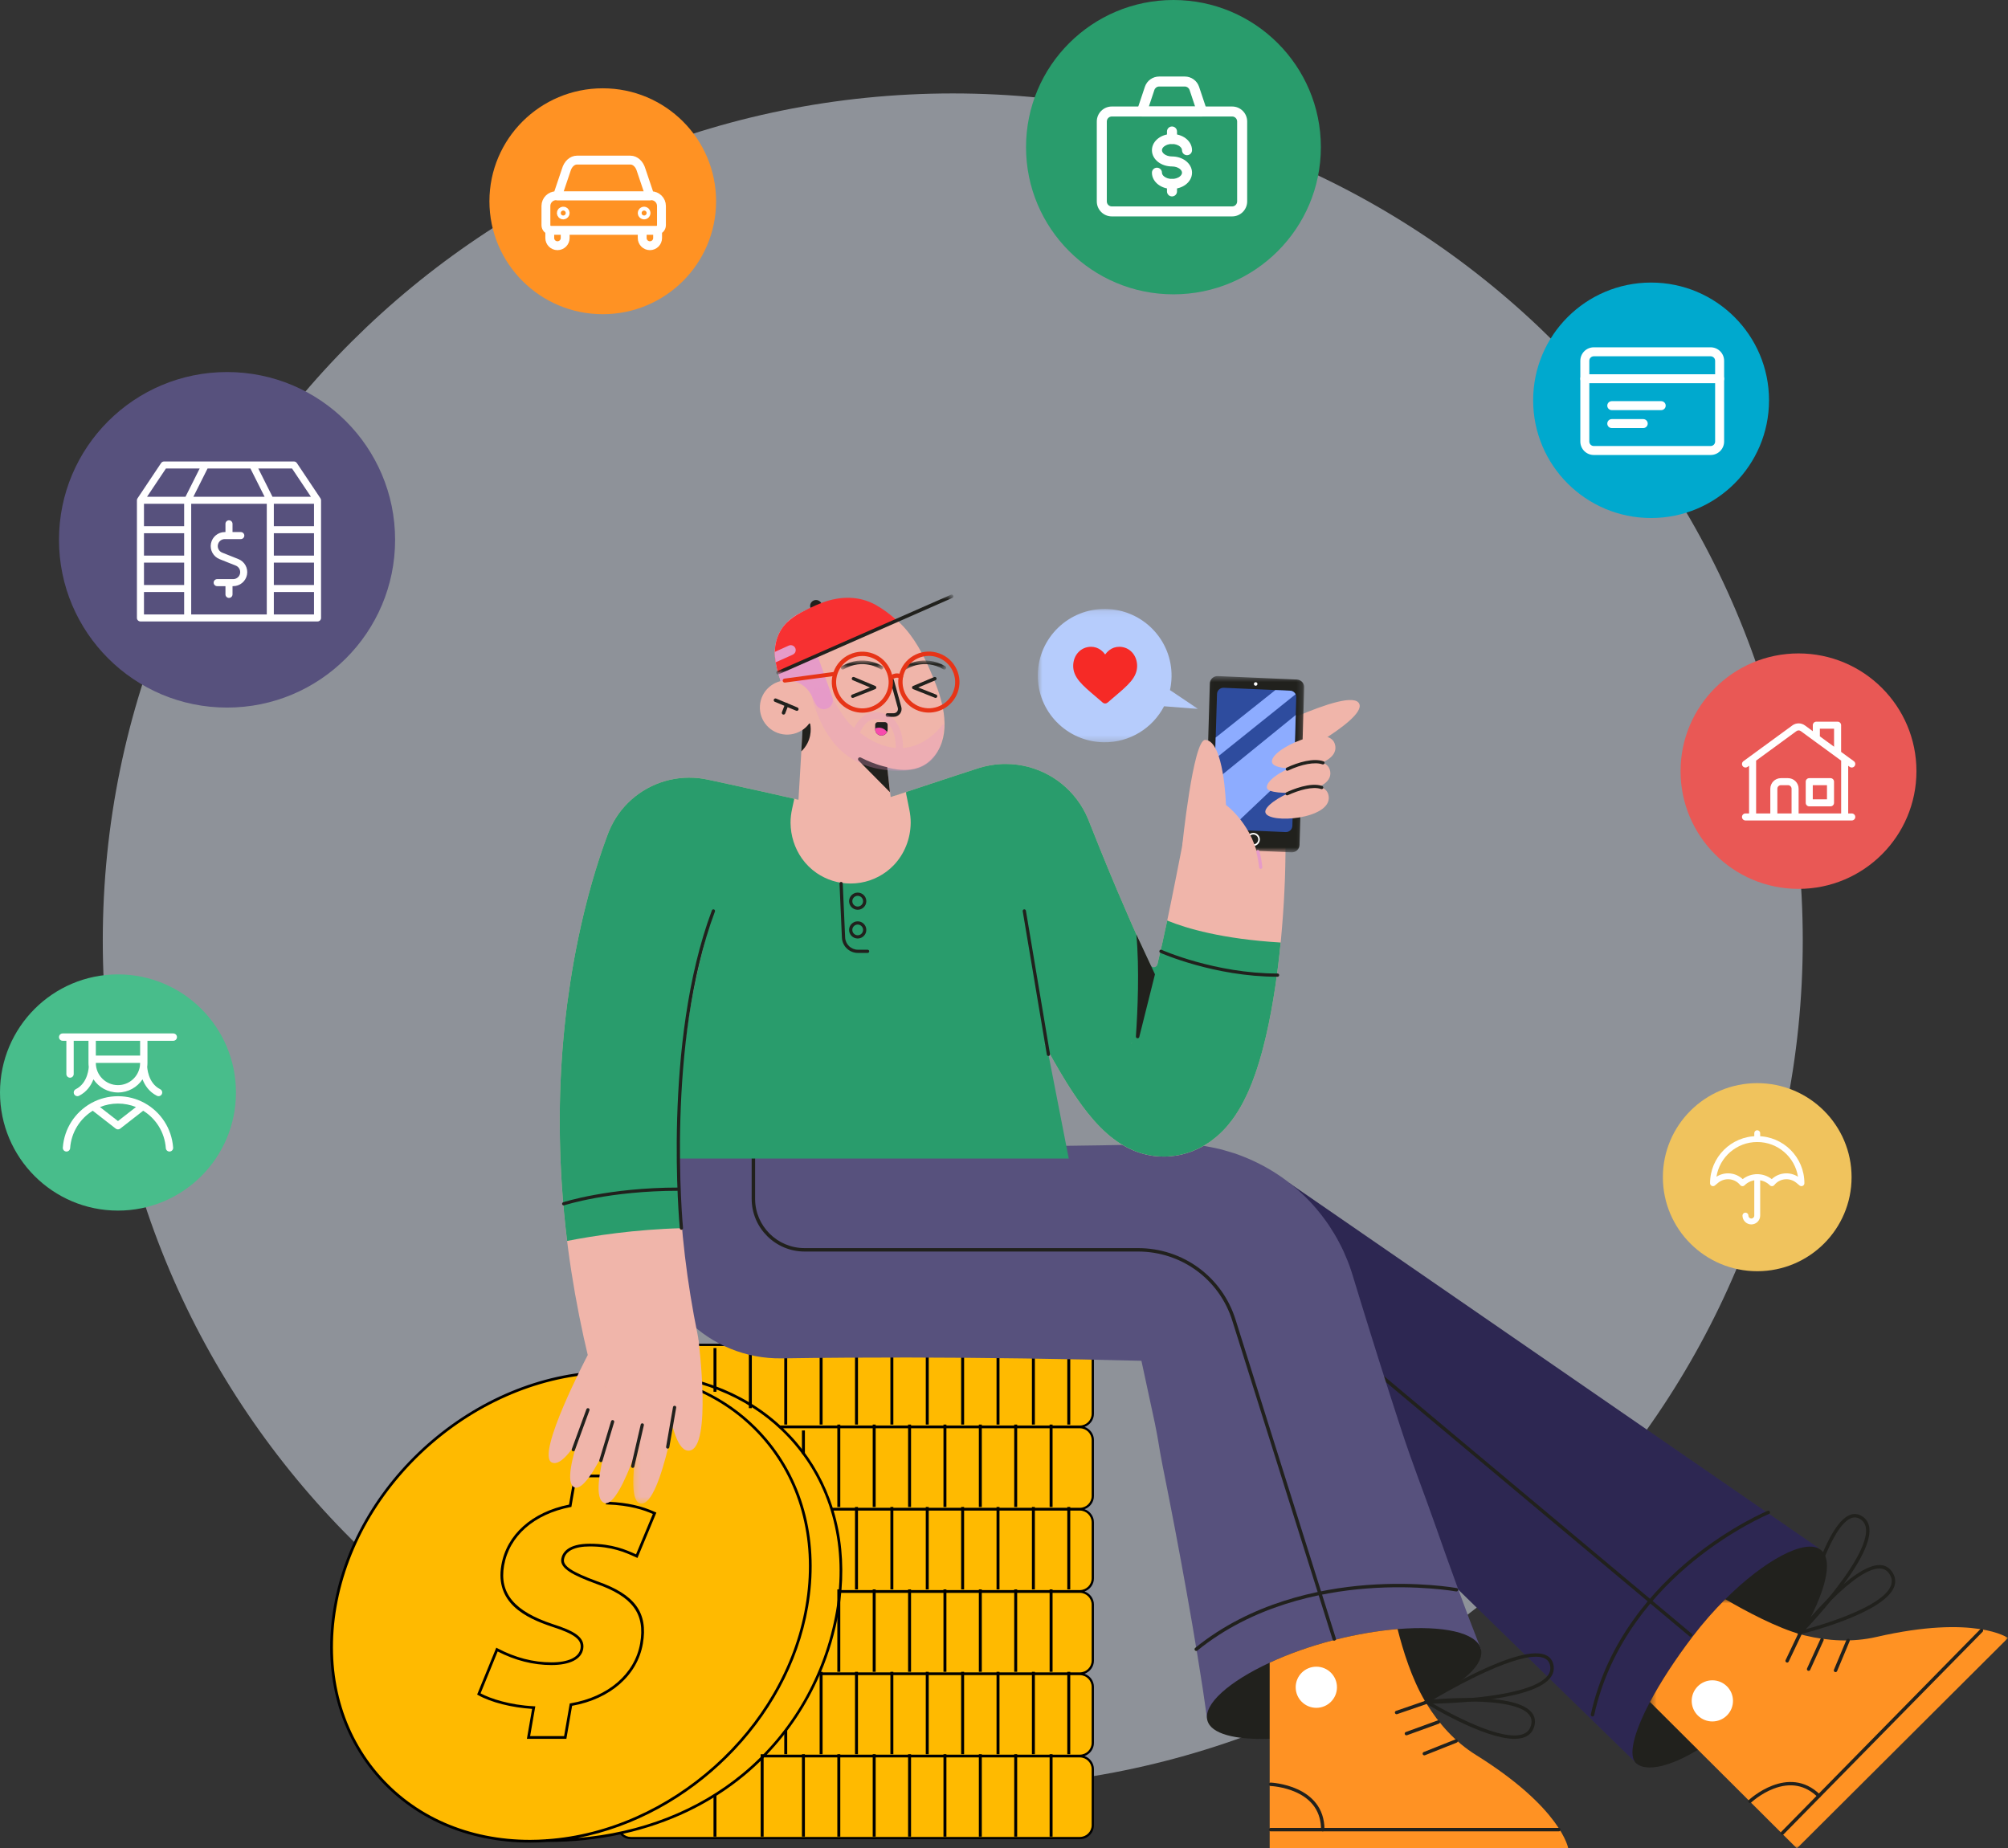 <svg width="340" height="313" viewBox="0 0 340 313" fill="none" xmlns="http://www.w3.org/2000/svg">
<rect x="0" y="0" width="340" height="313" fill="#333333" stroke="none"/>
<path opacity="0.5" fill-rule="evenodd" clip-rule="evenodd" d="M305.248 159.272C305.248 238.497 240.812 302.721 161.325 302.721C81.839 302.721 17.403 238.497 17.403 159.272C17.403 80.048 81.839 15.823 161.325 15.823C240.812 15.823 305.248 80.048 305.248 159.272Z" fill="#EBF3FF"/>
<path fill-rule="evenodd" clip-rule="evenodd" d="M104.559 225.43C104.856 226.603 106.052 227.314 107.23 227.019L180.947 208.578C182.125 208.284 182.841 207.094 182.544 205.922L180.221 196.737C179.925 195.565 178.729 194.854 177.55 195.149L103.834 213.589C102.655 213.884 101.94 215.073 102.237 216.246L104.559 225.43ZM185.037 239.397V229.927C185.037 228.718 184.051 227.738 182.835 227.738H106.823C105.608 227.738 104.622 228.718 104.622 229.927V232.382C104.273 232.373 103.921 232.368 103.568 232.368C81.517 232.368 60.553 250.147 56.745 272.078C52.937 294.009 67.726 311.787 89.777 311.787C90.748 311.787 91.716 311.752 92.68 311.684V311.685C97.049 311.685 101.189 311.232 105.082 310.392C105.484 310.914 106.11 311.256 106.823 311.256H182.835C184.051 311.256 185.037 310.276 185.037 309.067V299.597C185.037 298.388 184.051 297.408 182.835 297.408H129.248C129.276 297.379 129.303 297.351 129.331 297.322H182.835C184.051 297.322 185.037 296.342 185.037 295.133V285.663C185.037 284.454 184.051 283.474 182.835 283.474H138.623L138.661 283.388H182.835C184.051 283.388 185.037 282.408 185.037 281.199V271.729C185.037 270.52 184.051 269.54 182.835 269.54H142.228C142.231 269.511 142.233 269.483 142.235 269.454H182.835C184.051 269.454 185.037 268.474 185.037 267.265V257.795C185.037 256.586 184.051 255.606 182.835 255.606H140.835C140.826 255.578 140.818 255.548 140.809 255.52H182.835C184.051 255.52 185.037 254.54 185.037 253.331V243.861C185.037 242.651 184.051 241.672 182.835 241.672H132.08C132.05 241.643 132.017 241.615 131.986 241.586H182.835C184.051 241.586 185.037 240.605 185.037 239.397Z" fill="#FFBA00"/>
<path fill-rule="evenodd" clip-rule="evenodd" d="M102.84 241.234L102.84 228.275L103.34 228.275L103.34 241.234L102.84 241.234Z" fill="black"/>
<path fill-rule="evenodd" clip-rule="evenodd" d="M108.831 241.234L108.831 228.275L109.331 228.275L109.331 241.234L108.831 241.234Z" fill="black"/>
<path fill-rule="evenodd" clip-rule="evenodd" d="M114.82 241.234L114.82 228.275L115.32 228.275L115.32 241.234L114.82 241.234Z" fill="black"/>
<path fill-rule="evenodd" clip-rule="evenodd" d="M120.812 235.68L120.812 228.275L121.312 228.275L121.312 235.68L120.812 235.68Z" fill="black"/>
<path fill-rule="evenodd" clip-rule="evenodd" d="M126.802 238.457L126.802 228.275L127.302 228.275L127.302 238.457L126.802 238.457Z" fill="black"/>
<path fill-rule="evenodd" clip-rule="evenodd" d="M132.793 241.234L132.793 228.275L133.293 228.275L133.293 241.234L132.793 241.234Z" fill="black"/>
<path fill-rule="evenodd" clip-rule="evenodd" d="M138.783 241.234L138.783 228.275L139.283 228.275L139.283 241.234L138.783 241.234Z" fill="black"/>
<path fill-rule="evenodd" clip-rule="evenodd" d="M144.775 241.234L144.775 228.275L145.275 228.275L145.275 241.234L144.775 241.234Z" fill="black"/>
<path fill-rule="evenodd" clip-rule="evenodd" d="M150.764 241.234L150.764 228.275L151.264 228.275L151.264 241.234L150.764 241.234Z" fill="black"/>
<path fill-rule="evenodd" clip-rule="evenodd" d="M156.756 241.234L156.756 228.275L157.256 228.275L157.256 241.234L156.756 241.234Z" fill="black"/>
<path fill-rule="evenodd" clip-rule="evenodd" d="M162.746 241.234L162.746 228.275L163.246 228.275L163.246 241.234L162.746 241.234Z" fill="black"/>
<path fill-rule="evenodd" clip-rule="evenodd" d="M168.737 241.234L168.737 228.275L169.237 228.275L169.237 241.234L168.737 241.234Z" fill="black"/>
<path fill-rule="evenodd" clip-rule="evenodd" d="M174.727 241.234L174.727 228.275L175.227 228.275L175.227 241.234L174.727 241.234Z" fill="black"/>
<path fill-rule="evenodd" clip-rule="evenodd" d="M180.719 241.234L180.719 228.275L181.219 228.275L181.219 241.234L180.719 241.234Z" fill="black"/>
<path fill-rule="evenodd" clip-rule="evenodd" d="M144.775 269.145L144.775 255.189L145.275 255.189L145.275 269.145L144.775 269.145Z" fill="black"/>
<path fill-rule="evenodd" clip-rule="evenodd" d="M150.764 269.145L150.764 255.189L151.264 255.189L151.264 269.145L150.764 269.145Z" fill="black"/>
<path fill-rule="evenodd" clip-rule="evenodd" d="M156.755 269.145L156.755 255.189L157.255 255.189L157.255 269.145L156.755 269.145Z" fill="black"/>
<path fill-rule="evenodd" clip-rule="evenodd" d="M162.745 269.145L162.745 255.189L163.245 255.189L163.245 269.145L162.745 269.145Z" fill="black"/>
<path fill-rule="evenodd" clip-rule="evenodd" d="M168.737 269.145L168.737 255.189L169.237 255.189L169.237 269.145L168.737 269.145Z" fill="black"/>
<path fill-rule="evenodd" clip-rule="evenodd" d="M174.727 269.145L174.727 255.189L175.227 255.189L175.227 269.145L174.727 269.145Z" fill="black"/>
<path fill-rule="evenodd" clip-rule="evenodd" d="M180.718 269.145L180.718 255.189L181.218 255.189L181.218 269.145L180.718 269.145Z" fill="black"/>
<path fill-rule="evenodd" clip-rule="evenodd" d="M132.793 297.056L132.793 293.069L133.293 293.069L133.293 297.056L132.793 297.056Z" fill="black"/>
<path fill-rule="evenodd" clip-rule="evenodd" d="M138.782 297.056L138.782 283.101L139.282 283.101L139.282 297.056L138.782 297.056Z" fill="black"/>
<path fill-rule="evenodd" clip-rule="evenodd" d="M144.774 297.056L144.774 283.101L145.274 283.101L145.274 297.056L144.774 297.056Z" fill="black"/>
<path fill-rule="evenodd" clip-rule="evenodd" d="M150.764 297.056L150.764 283.101L151.264 283.101L151.264 297.056L150.764 297.056Z" fill="black"/>
<path fill-rule="evenodd" clip-rule="evenodd" d="M156.755 297.056L156.755 283.101L157.255 283.101L157.255 297.056L156.755 297.056Z" fill="black"/>
<path fill-rule="evenodd" clip-rule="evenodd" d="M162.745 297.056L162.745 283.101L163.245 283.101L163.245 297.056L162.745 297.056Z" fill="black"/>
<path fill-rule="evenodd" clip-rule="evenodd" d="M168.737 297.056L168.737 283.101L169.237 283.101L169.237 297.056L168.737 297.056Z" fill="black"/>
<path fill-rule="evenodd" clip-rule="evenodd" d="M174.726 297.056L174.726 283.101L175.226 283.101L175.226 297.056L174.726 297.056Z" fill="black"/>
<path fill-rule="evenodd" clip-rule="evenodd" d="M180.718 297.056L180.718 283.101L181.218 283.101L181.218 297.056L180.718 297.056Z" fill="black"/>
<path fill-rule="evenodd" clip-rule="evenodd" d="M135.789 246.218L135.789 242.23L136.289 242.23L136.289 246.218L135.789 246.218Z" fill="black"/>
<path fill-rule="evenodd" clip-rule="evenodd" d="M141.78 255.189L141.78 241.234L142.28 241.234L142.28 255.189L141.78 255.189Z" fill="black"/>
<path fill-rule="evenodd" clip-rule="evenodd" d="M147.769 255.189L147.769 241.234L148.269 241.234L148.269 255.189L147.769 255.189Z" fill="black"/>
<path fill-rule="evenodd" clip-rule="evenodd" d="M153.761 255.189L153.761 241.234L154.261 241.234L154.261 255.189L153.761 255.189Z" fill="black"/>
<path fill-rule="evenodd" clip-rule="evenodd" d="M159.751 255.189L159.751 241.234L160.251 241.234L160.251 255.189L159.751 255.189Z" fill="black"/>
<path fill-rule="evenodd" clip-rule="evenodd" d="M165.742 255.189L165.742 241.234L166.242 241.234L166.242 255.189L165.742 255.189Z" fill="black"/>
<path fill-rule="evenodd" clip-rule="evenodd" d="M171.732 255.189L171.732 241.234L172.232 241.234L172.232 255.189L171.732 255.189Z" fill="black"/>
<path fill-rule="evenodd" clip-rule="evenodd" d="M177.724 255.189L177.724 241.234L178.224 241.234L178.224 255.189L177.724 255.189Z" fill="black"/>
<path fill-rule="evenodd" clip-rule="evenodd" d="M141.78 283.101L141.78 269.145L142.28 269.145L142.28 283.101L141.78 283.101Z" fill="black"/>
<path fill-rule="evenodd" clip-rule="evenodd" d="M147.769 283.101L147.769 269.145L148.269 269.145L148.269 283.101L147.769 283.101Z" fill="black"/>
<path fill-rule="evenodd" clip-rule="evenodd" d="M153.76 283.101L153.76 269.145L154.26 269.145L154.26 283.101L153.76 283.101Z" fill="black"/>
<path fill-rule="evenodd" clip-rule="evenodd" d="M159.75 283.101L159.75 269.145L160.25 269.145L160.25 283.101L159.75 283.101Z" fill="black"/>
<path fill-rule="evenodd" clip-rule="evenodd" d="M165.741 283.101L165.741 269.145L166.241 269.145L166.241 283.101L165.741 283.101Z" fill="black"/>
<path fill-rule="evenodd" clip-rule="evenodd" d="M171.731 283.101L171.731 269.145L172.231 269.145L172.231 283.101L171.731 283.101Z" fill="black"/>
<path fill-rule="evenodd" clip-rule="evenodd" d="M177.723 283.101L177.723 269.145L178.223 269.145L178.223 283.101L177.723 283.101Z" fill="black"/>
<path fill-rule="evenodd" clip-rule="evenodd" d="M135.788 311.012V297.056H136.288V311.012H135.788Z" fill="black"/>
<path fill-rule="evenodd" clip-rule="evenodd" d="M128.799 311.012V297.056H129.299V311.012H128.799Z" fill="black"/>
<path fill-rule="evenodd" clip-rule="evenodd" d="M120.812 311.012V304.034H121.312V311.012H120.812Z" fill="black"/>
<path fill-rule="evenodd" clip-rule="evenodd" d="M141.78 311.012L141.78 297.056L142.28 297.056L142.28 311.012L141.78 311.012Z" fill="black"/>
<path fill-rule="evenodd" clip-rule="evenodd" d="M147.769 311.012L147.769 297.056L148.269 297.056L148.269 311.012L147.769 311.012Z" fill="black"/>
<path fill-rule="evenodd" clip-rule="evenodd" d="M153.761 311.012L153.761 297.056L154.261 297.056L154.261 311.012L153.761 311.012Z" fill="black"/>
<path fill-rule="evenodd" clip-rule="evenodd" d="M159.751 311.012L159.751 297.056L160.251 297.056L160.251 311.012L159.751 311.012Z" fill="black"/>
<path fill-rule="evenodd" clip-rule="evenodd" d="M165.742 311.012L165.742 297.056L166.242 297.056L166.242 311.012L165.742 311.012Z" fill="black"/>
<path fill-rule="evenodd" clip-rule="evenodd" d="M171.732 311.012L171.732 297.056L172.232 297.056L172.232 311.012L171.732 311.012Z" fill="black"/>
<path fill-rule="evenodd" clip-rule="evenodd" d="M177.724 311.012L177.724 297.056L178.224 297.056L178.224 311.012L177.724 311.012Z" fill="black"/>
<path fill-rule="evenodd" clip-rule="evenodd" d="M102.647 214.686C102.923 214.228 103.361 213.904 103.882 213.774L177.598 195.334C177.762 195.293 177.927 195.272 178.092 195.272C178.45 195.272 178.803 195.368 179.119 195.556C179.579 195.83 179.905 196.266 180.035 196.784L182.359 205.967C182.489 206.485 182.41 207.022 182.135 207.481C181.859 207.939 181.421 208.262 180.9 208.392L107.185 226.833C106.663 226.963 106.124 226.884 105.663 226.611C105.203 226.336 104.877 225.9 104.746 225.383L102.424 216.199C102.292 215.681 102.372 215.144 102.647 214.686ZM104.374 225.476C104.53 226.092 104.918 226.612 105.466 226.938C105.843 227.161 106.263 227.276 106.69 227.276C106.886 227.276 107.083 227.252 107.278 227.204L180.994 208.763C181.614 208.608 182.136 208.222 182.464 207.676C182.792 207.132 182.887 206.491 182.731 205.875L180.408 196.691C180.252 196.074 179.864 195.555 179.315 195.229C178.768 194.903 178.125 194.808 177.504 194.963L103.788 213.403C103.168 213.558 102.646 213.945 102.318 214.49C101.99 215.036 101.895 215.675 102.051 216.292L104.374 225.476ZM182.836 241.394H132.117C125.691 235.497 116.928 232.288 107.011 232.288C107.005 232.288 106.999 232.291 106.993 232.292C106.273 232.23 105.548 232.191 104.815 232.169V229.926C104.815 228.824 105.716 227.928 106.824 227.928H182.836C183.944 227.928 184.845 228.824 184.845 229.926V239.396C184.845 240.498 183.944 241.394 182.836 241.394ZM184.845 243.86V253.33C184.845 254.432 183.944 255.328 182.836 255.328H141C139.713 251.287 137.673 247.556 134.905 244.287C134.183 243.434 133.412 242.63 132.61 241.862H182.836C183.944 241.862 184.845 242.758 184.845 243.86ZM184.845 257.794V267.264C184.845 268.367 183.944 269.262 182.836 269.262H142.48C142.876 264.552 142.421 260.008 141.147 255.796H182.836C183.944 255.796 184.845 256.692 184.845 257.794ZM184.845 271.729V281.198C184.845 282.3 183.944 283.197 182.836 283.197H138.979C140.369 279.908 141.401 276.442 142.025 272.852C142.207 271.803 142.335 270.764 142.433 269.73H182.836C183.944 269.73 184.845 270.626 184.845 271.729ZM184.845 285.662V295.132C184.845 296.234 183.944 297.131 182.836 297.131H129.827C133.572 293.225 136.597 288.663 138.775 283.664H182.836C183.944 283.664 184.845 284.56 184.845 285.662ZM184.845 299.596V309.067C184.845 310.168 183.944 311.065 182.836 311.065H106.824C106.303 311.065 105.832 310.862 105.476 310.536C113.231 308.81 120.212 305.482 126.057 300.649C127.219 299.689 128.322 298.667 129.377 297.598H182.836C183.944 297.598 184.845 298.494 184.845 299.596ZM97.818 311.237C116.804 307.576 133.475 291.427 136.828 272.116C138.7 261.332 136.199 251.22 129.785 243.644C125.189 238.216 118.969 234.582 111.805 233.017C121.063 234.043 129.024 238.054 134.553 244.583C140.928 252.111 143.42 262.123 141.57 272.774C139.681 283.655 134.067 293.429 125.763 300.296C118.134 306.605 108.551 310.339 97.818 311.237ZM92.617 311.447C92.576 311.443 92.531 311.443 92.491 311.437L92.488 311.458C91.587 311.517 90.683 311.558 89.778 311.558C79.293 311.558 70.108 307.53 63.915 300.216C57.589 292.745 55.123 282.766 56.973 272.116C60.757 250.325 81.659 232.597 103.568 232.597C114.054 232.597 123.239 236.625 129.432 243.939C135.758 251.41 138.223 261.389 136.373 272.038C132.753 292.886 113.464 310.003 92.617 311.447ZM185.228 239.396V229.926C185.228 228.614 184.155 227.546 182.836 227.546H106.824C105.505 227.546 104.431 228.614 104.431 229.926V232.159C104.143 232.153 103.858 232.138 103.568 232.138C81.445 232.138 60.339 250.037 56.519 272.038C54.646 282.823 57.147 292.935 63.562 300.511C69.844 307.931 79.154 312.017 89.778 312.017C90.748 312.017 91.714 311.98 92.678 311.913C92.679 311.913 92.68 311.913 92.681 311.913C96.967 311.913 101.098 311.475 105.035 310.633C105.473 311.13 106.11 311.446 106.824 311.446H182.836C184.155 311.446 185.228 310.379 185.228 309.067V299.596C185.228 298.566 184.562 297.694 183.638 297.365C184.562 297.035 185.228 296.163 185.228 295.132V285.662C185.228 284.631 184.562 283.761 183.639 283.431C184.562 283.1 185.228 282.229 185.228 281.198V271.729C185.228 270.698 184.562 269.826 183.638 269.496C184.562 269.167 185.228 268.295 185.228 267.264V257.794C185.228 256.763 184.562 255.893 183.639 255.562C184.562 255.232 185.228 254.361 185.228 253.33V243.86C185.228 242.829 184.562 241.958 183.639 241.628C184.562 241.298 185.228 240.427 185.228 239.396Z" fill="black"/>
<path fill-rule="evenodd" clip-rule="evenodd" d="M89.764 293.987H95.514L96.474 288.459L96.634 288.432C102.989 287.346 107.496 283.455 108.395 278.276C109.265 273.269 107.108 270.35 100.951 268.203C96.995 266.745 94.761 265.585 95.042 263.966C95.208 263.011 96.056 261.411 99.875 261.411C103.719 261.411 106.121 262.498 107.557 263.147L107.695 263.209L110.541 256.375C109.08 255.725 106.725 254.902 102.836 254.761L102.573 254.751L103.369 250.167H97.619L96.749 255.175L96.593 255.205C90.422 256.402 86.218 260.107 85.349 265.117C84.534 269.802 87.082 272.859 93.609 275.027C97.13 276.155 99.101 277.207 98.748 279.238C98.448 280.965 96.486 281.956 93.367 281.956C90.297 281.956 87.237 281.182 84.267 279.655L81.371 286.748C83.056 287.653 86.346 288.731 90.38 288.933L90.639 288.945L89.764 293.987ZM95.901 294.446H89.217L90.097 289.375C86.669 289.17 83.11 288.266 80.966 287.05L80.791 286.95L84.031 279.014L84.257 279.133C87.23 280.702 90.295 281.498 93.367 281.498C96.24 281.498 98.035 280.646 98.294 279.16C98.555 277.656 97.291 276.689 93.465 275.462C88.894 273.944 83.791 271.388 84.894 265.039C85.79 259.877 90.067 256.053 96.349 254.786L97.231 249.709H103.916L103.117 254.313C106.159 254.449 108.651 255.003 110.936 256.05L111.138 256.142L107.939 263.82L107.366 263.564C105.964 262.93 103.619 261.869 99.875 261.869C97.295 261.869 95.74 262.641 95.497 264.043C95.299 265.181 96.82 266.191 101.108 267.772C107.521 270.008 109.766 273.075 108.849 278.354C107.923 283.686 103.341 287.698 96.873 288.856L95.901 294.446Z" fill="black"/>
<path fill-rule="evenodd" clip-rule="evenodd" d="M307.897 262.12L218.273 200.311L199.515 222.973L277.432 298.927L307.897 262.12Z" fill="#37315D"/>
<path opacity="0.2" fill-rule="evenodd" clip-rule="evenodd" d="M307.897 262.12L218.273 200.311L199.515 222.973L277.432 298.927L307.897 262.12Z" fill="#090428"/>
<path fill-rule="evenodd" clip-rule="evenodd" d="M277.082 298.631C278.813 300.075 282.878 299.133 287.495 296.297C291.341 293.931 295.569 290.251 299.153 285.539C301.422 282.555 303.415 279.577 305.018 276.793C308.99 269.906 310.599 264.19 308.251 262.415C305.685 260.478 298.781 264.182 292.13 270.805C290.233 272.695 288.353 274.824 286.602 277.126C283.573 281.111 281.118 284.918 279.378 288.206C276.585 293.478 275.631 297.422 277.082 298.631Z" fill="#21211D"/>
<mask id="mask0_634:5112" style="mask-type:alpha" maskUnits="userSpaceOnUse" x="279" y="270" width="61" height="43">
<path fill-rule="evenodd" clip-rule="evenodd" d="M279.379 270.805H340V313H279.379V270.805Z" fill="white"/>
</mask>
<g mask="url(#mask0_634:5112)">
<path fill-rule="evenodd" clip-rule="evenodd" d="M279.379 288.206L287.496 296.297L304.255 313L340 277.37C340 277.37 334.422 273.359 317.744 277.193C313.62 278.144 309.494 277.872 305.639 276.952C305.436 276.903 305.229 276.851 305.02 276.793C300.871 275.653 295.541 272.8 292.131 270.805C290.234 272.695 288.355 274.824 286.603 277.126C283.574 281.111 281.119 284.918 279.379 288.206Z" fill="#FF9223"/>
</g>
<path fill-rule="evenodd" clip-rule="evenodd" d="M286.251 277.155C286.185 277.155 286.119 277.133 286.064 277.087L234.007 233.503C233.884 233.4 233.868 233.217 233.972 233.095C234.075 232.972 234.259 232.956 234.382 233.059L286.438 276.643C286.561 276.746 286.578 276.929 286.474 277.052C286.417 277.12 286.334 277.155 286.251 277.155Z" fill="#21211D"/>
<path fill-rule="evenodd" clip-rule="evenodd" d="M269.645 290.662C269.624 290.662 269.603 290.659 269.582 290.655C269.425 290.621 269.326 290.466 269.361 290.31C272.124 277.731 280.118 269.029 286.337 263.943C293.07 258.438 299.24 255.865 299.301 255.84C299.45 255.779 299.62 255.849 299.681 255.997C299.743 256.145 299.672 256.315 299.524 256.376C299.463 256.401 293.36 258.948 286.692 264.403C280.55 269.429 272.655 278.025 269.929 290.434C269.899 290.569 269.779 290.662 269.645 290.662Z" fill="#21211D"/>
<path fill-rule="evenodd" clip-rule="evenodd" d="M301.809 310.696C301.736 310.696 301.662 310.668 301.606 310.613C301.491 310.501 301.489 310.317 301.601 310.203L335.293 275.905C335.407 275.791 335.591 275.789 335.705 275.901C335.821 276.013 335.823 276.197 335.711 276.311L302.017 310.609C301.96 310.667 301.885 310.696 301.809 310.696Z" fill="#21211D"/>
<path fill-rule="evenodd" clip-rule="evenodd" d="M296.304 305.322C296.227 305.322 296.15 305.292 296.093 305.232C295.982 305.116 295.986 304.933 296.103 304.822C296.169 304.76 302.77 298.614 308.193 303.907C308.308 304.019 308.31 304.202 308.197 304.317C308.085 304.431 307.901 304.433 307.786 304.321C305.687 302.273 303.163 301.795 300.285 302.903C298.1 303.744 296.52 305.228 296.504 305.243C296.448 305.296 296.376 305.322 296.304 305.322Z" fill="#21211D"/>
<path fill-rule="evenodd" clip-rule="evenodd" d="M292.385 285.534C293.764 286.88 293.788 289.086 292.437 290.46C291.087 291.835 288.874 291.858 287.495 290.512C286.115 289.166 286.092 286.961 287.442 285.586C288.793 284.211 291.006 284.188 292.385 285.534Z" fill="white"/>
<path fill-rule="evenodd" clip-rule="evenodd" d="M302.605 281.534C302.563 281.534 302.52 281.525 302.48 281.506C302.335 281.437 302.273 281.264 302.342 281.12L304.509 276.566C304.578 276.421 304.751 276.359 304.897 276.428C305.042 276.497 305.104 276.67 305.035 276.814L302.868 281.368C302.818 281.473 302.714 281.534 302.605 281.534Z" fill="#21211D"/>
<path fill-rule="evenodd" clip-rule="evenodd" d="M306.241 282.94C306.201 282.94 306.16 282.931 306.121 282.914C305.975 282.848 305.91 282.676 305.976 282.53L308.24 277.555C308.306 277.409 308.479 277.344 308.625 277.41C308.771 277.476 308.836 277.648 308.77 277.794L306.506 282.769C306.458 282.876 306.352 282.94 306.241 282.94Z" fill="#21211D"/>
<path fill-rule="evenodd" clip-rule="evenodd" d="M310.796 283.153C310.758 283.153 310.72 283.146 310.684 283.13C310.536 283.069 310.465 282.899 310.527 282.751L312.655 277.67C312.716 277.522 312.887 277.453 313.035 277.514C313.183 277.576 313.253 277.746 313.191 277.893L311.064 282.974C311.018 283.086 310.91 283.153 310.796 283.153Z" fill="#21211D"/>
<path fill-rule="evenodd" clip-rule="evenodd" d="M314.058 256.958C313.844 256.958 313.628 257.003 313.407 257.092C311.612 257.821 309.589 261.417 307.556 267.491C306.451 270.794 305.622 274.012 305.233 275.609C306.313 274.458 308.418 272.149 310.467 269.538C314.288 264.669 316.183 260.974 315.949 258.851C315.871 258.145 315.564 257.625 315.008 257.264C314.694 257.06 314.378 256.958 314.058 256.958ZM304.702 276.877C304.655 276.877 304.607 276.865 304.564 276.842C304.449 276.78 304.39 276.65 304.418 276.524C304.428 276.479 305.441 271.98 307.003 267.312C309.121 260.98 311.202 257.361 313.188 256.555C313.922 256.258 314.641 256.333 315.325 256.778C316.026 257.234 316.432 257.91 316.527 258.788C317.13 264.242 305.41 276.28 304.911 276.79C304.854 276.847 304.779 276.877 304.702 276.877Z" fill="#21211D"/>
<path fill-rule="evenodd" clip-rule="evenodd" d="M318.226 265.604C316.421 265.604 313.604 267.459 310.061 270.986C308.093 272.945 306.389 274.941 305.548 275.956C308.575 275.136 318.656 272.162 320.143 268.584C320.424 267.909 320.369 267.265 319.974 266.616C319.589 265.98 319.068 265.651 318.379 265.609C318.33 265.606 318.277 265.604 318.226 265.604ZM304.761 276.752C304.663 276.752 304.571 276.703 304.516 276.619C304.449 276.515 304.455 276.38 304.532 276.283C304.905 275.811 313.712 264.744 318.416 265.03C319.296 265.084 319.986 265.516 320.473 266.315C320.962 267.122 321.034 267.961 320.681 268.806C318.825 273.273 305.401 276.604 304.83 276.744C304.807 276.749 304.784 276.752 304.761 276.752Z" fill="#21211D"/>
<path fill-rule="evenodd" clip-rule="evenodd" d="M109.922 207.937C109.922 220.26 120.039 230.218 132.401 230.023C139.495 229.911 146.589 229.876 153.683 229.877C166.883 229.9 180.083 230.099 193.283 230.433C194.67 230.469 193.27 230.436 193.27 230.436C193.27 230.436 195.109 238.967 195.541 240.984C196.271 244.551 196.153 244.631 196.856 248.205C198.292 255.344 199.657 262.502 200.937 269.683L201.881 275.072L202.784 280.472C203.38 284.074 203.928 287.688 204.432 291.313L250.747 279.241C249.406 275.834 248.109 272.415 246.86 268.984L244.995 263.834L243.171 258.674C240.76 251.789 239.307 248.361 237.053 241.435C235.91 237.976 234.82 234.503 233.705 231.037C232.622 227.562 231.517 224.093 230.457 220.613L229.659 218.003L229.26 216.698L229.052 216.017L228.791 215.199C228.609 214.656 228.435 214.113 228.211 213.583C227.996 213.05 227.772 212.521 227.54 211.997C227.312 211.471 227.037 210.965 226.775 210.454C226.256 209.429 225.647 208.455 225.019 207.495C223.728 205.602 222.262 203.827 220.594 202.269C217.298 199.112 213.289 196.748 208.977 195.289C208.435 195.114 207.888 194.955 207.34 194.8L206.516 194.576C206.24 194.508 205.962 194.451 205.684 194.391C205.127 194.274 204.568 194.166 204.008 194.067C203.447 193.981 202.883 193.914 202.319 193.852C201.191 193.711 200.062 193.695 198.933 193.675L198.725 193.674L198.639 193.676L198.468 193.681L198.126 193.69L197.443 193.709C182.856 194.11 168.269 194.144 153.683 194.169C139.893 193.963 125.112 194.169 109.922 194.169V207.937Z" fill="#57517D"/>
<path fill-rule="evenodd" clip-rule="evenodd" d="M204.432 291.312C205.028 293.629 209.157 294.638 214.987 294.444C219.209 294.305 224.323 293.536 229.633 292.179C234.006 291.063 238 289.648 241.314 288.111C247.587 285.205 251.419 281.856 250.747 279.24C250.028 276.442 244.337 275.23 236.645 275.865C233.357 276.134 229.703 276.746 225.915 277.712C221.906 278.736 218.179 280.075 214.987 281.554C208.109 284.744 203.731 288.583 204.432 291.312Z" fill="#21211D"/>
<path fill-rule="evenodd" clip-rule="evenodd" d="M214.986 281.554V313H265.539C265.539 313 264.44 306.232 249.927 297.19C246.337 294.955 243.611 291.854 241.54 288.488C241.464 288.363 241.388 288.238 241.313 288.111C239.026 284.248 237.568 279.519 236.643 275.865C233.355 276.135 229.701 276.746 225.913 277.712C221.904 278.736 218.177 280.075 214.986 281.554Z" fill="#FF9223"/>
<path fill-rule="evenodd" clip-rule="evenodd" d="M225.915 277.828C225.791 277.828 225.677 277.749 225.638 277.625L208.665 223.674C206.483 216.65 200.061 211.932 192.685 211.932H136.229C131.292 211.932 127.275 207.928 127.275 203.008V194.679C127.275 194.519 127.406 194.389 127.566 194.389C127.727 194.389 127.857 194.519 127.857 194.679V203.008C127.857 207.609 131.613 211.352 136.229 211.352H192.685C200.318 211.352 206.963 216.234 209.221 223.501L226.193 277.451C226.241 277.604 226.156 277.767 226.002 277.815C225.973 277.824 225.944 277.828 225.915 277.828Z" fill="#21211D"/>
<path fill-rule="evenodd" clip-rule="evenodd" d="M202.554 279.568C202.469 279.568 202.386 279.532 202.328 279.461C202.227 279.337 202.246 279.154 202.37 279.053C211.842 271.373 223.38 269.027 231.392 268.411C240.065 267.745 246.594 268.908 246.659 268.92C246.817 268.948 246.922 269.099 246.893 269.257C246.864 269.415 246.713 269.519 246.555 269.49C246.49 269.478 240.021 268.328 231.42 268.991C223.496 269.602 212.088 271.921 202.737 279.503C202.683 279.547 202.618 279.568 202.554 279.568Z" fill="#21211D"/>
<path fill-rule="evenodd" clip-rule="evenodd" d="M263.959 310.117H215.14C214.979 310.117 214.849 309.988 214.849 309.828C214.849 309.667 214.979 309.538 215.14 309.538H263.959C264.119 309.538 264.25 309.667 264.25 309.828C264.25 309.988 264.119 310.117 263.959 310.117Z" fill="#21211D"/>
<path fill-rule="evenodd" clip-rule="evenodd" d="M223.974 310.118C223.813 310.118 223.683 309.988 223.683 309.828C223.683 306.899 222.259 304.769 219.451 303.494C217.32 302.526 215.151 302.438 215.129 302.438C214.969 302.432 214.843 302.298 214.849 302.138C214.855 301.977 214.992 301.853 215.15 301.858C215.241 301.861 224.264 302.263 224.264 309.828C224.264 309.988 224.134 310.118 223.974 310.118Z" fill="#21211D"/>
<path fill-rule="evenodd" clip-rule="evenodd" d="M226.379 285.716C226.379 287.64 224.814 289.2 222.884 289.2C220.954 289.2 219.389 287.64 219.389 285.716C219.389 283.792 220.954 282.232 222.884 282.232C224.814 282.232 226.379 283.792 226.379 285.716Z" fill="white"/>
<path fill-rule="evenodd" clip-rule="evenodd" d="M236.475 290.28C236.354 290.28 236.242 290.205 236.2 290.085C236.148 289.934 236.228 289.769 236.38 289.716L241.16 288.073C241.312 288.021 241.478 288.101 241.53 288.253C241.582 288.404 241.502 288.569 241.35 288.621L236.57 290.265C236.539 290.275 236.506 290.28 236.475 290.28Z" fill="#21211D"/>
<path fill-rule="evenodd" clip-rule="evenodd" d="M238.139 293.855C238.02 293.855 237.909 293.782 237.866 293.665C237.811 293.514 237.888 293.348 238.039 293.293L243.444 291.331C243.594 291.277 243.762 291.354 243.817 291.504C243.872 291.655 243.794 291.821 243.643 291.876L238.239 293.838C238.206 293.85 238.172 293.855 238.139 293.855Z" fill="#21211D"/>
<path fill-rule="evenodd" clip-rule="evenodd" d="M241.173 297.246C241.058 297.246 240.948 297.177 240.903 297.064C240.843 296.915 240.916 296.746 241.065 296.687L246.447 294.547C246.596 294.487 246.766 294.56 246.826 294.708C246.885 294.857 246.812 295.026 246.663 295.085L241.281 297.226C241.245 297.24 241.209 297.246 241.173 297.246Z" fill="#21211D"/>
<path fill-rule="evenodd" clip-rule="evenodd" d="M260.062 280.546C257.937 280.546 254.485 281.682 249.919 283.898C246.779 285.421 243.895 287.081 242.478 287.92C244.059 287.884 247.186 287.769 250.492 287.401C256.656 286.716 260.631 285.481 261.989 283.829C262.441 283.279 262.597 282.696 262.468 282.047C262.345 281.437 262.019 281.025 261.471 280.788C261.098 280.626 260.627 280.546 260.062 280.546ZM241.406 288.517C241.276 288.517 241.162 288.431 241.126 288.307C241.09 288.182 241.142 288.049 241.252 287.981C241.292 287.956 245.225 285.53 249.664 283.376C255.685 280.455 259.735 279.405 261.703 280.256C262.429 280.57 262.878 281.134 263.038 281.934C263.202 282.752 263 283.513 262.439 284.196C258.951 288.441 242.121 288.516 241.406 288.517H241.406Z" fill="#21211D"/>
<path fill-rule="evenodd" clip-rule="evenodd" d="M257.948 293.626C258.629 293.353 259.052 292.863 259.241 292.127C259.427 291.408 259.298 290.806 258.847 290.287C257.669 288.93 254.323 288.183 249.172 288.125C246.391 288.094 243.768 288.276 242.452 288.388C245.157 289.969 254.343 295.07 257.948 293.626ZM241.385 288.428C241.28 288.362 241.227 288.237 241.255 288.117C241.282 287.996 241.384 287.906 241.507 287.893C242.106 287.828 256.203 286.356 259.287 289.907C259.864 290.572 260.038 291.367 259.805 292.272C259.569 293.186 259.018 293.822 258.165 294.164C257.668 294.363 257.081 294.452 256.43 294.452C251.197 294.452 241.829 288.702 241.385 288.428Z" fill="#21211D"/>
<path fill-rule="evenodd" clip-rule="evenodd" d="M209.958 125.912C209.958 125.912 228.721 115.95 230.155 119.184C231.433 122.071 215.863 129.909 215.863 129.909L209.958 125.912Z" fill="#F0B5AA"/>
<path fill-rule="evenodd" clip-rule="evenodd" d="M110.997 196.189L111.906 152.244C112.919 143.908 120.167 137.734 128.585 138.034L157.012 138.848C164.255 139.106 170.446 144.124 172.177 151.139L180.966 196.189H110.997Z" fill="#299C6C"/>
<path fill-rule="evenodd" clip-rule="evenodd" d="M138.462 158.16C136.132 157.677 133.809 157.164 131.484 156.658L124.52 155.094L117.565 153.485L115.828 153.077L115.394 152.975L115.186 152.926C115.306 152.956 115.427 152.98 115.55 152.999C116.038 153.073 116.547 153.107 117.049 153.07C119.073 152.955 120.952 151.9 122.122 150.24C122.268 150.034 122.397 149.818 122.522 149.601C122.637 149.378 122.75 149.159 122.841 148.93L122.874 148.843C122.883 148.819 122.902 148.766 122.889 148.8L122.853 148.89L122.782 149.068L122.639 149.425C122.45 149.905 122.261 150.389 122.079 150.882C121.71 151.862 121.363 152.87 121.024 153.882C120.348 155.91 119.734 157.986 119.179 160.087C118.623 162.188 118.126 164.315 117.676 166.458C117.231 168.603 116.852 170.767 116.505 172.939C115.85 177.291 115.38 181.687 115.114 186.107C114.861 190.528 114.81 194.97 114.96 199.416C115.115 203.861 115.451 208.31 115.978 212.746C116.507 217.183 117.226 221.607 118.122 226.005L118.133 226.059C119.171 231.159 115.865 236.132 110.749 237.167C105.746 238.179 100.861 235.033 99.676 230.127C97.34 220.402 95.743 210.449 95.113 200.387C94.794 195.357 94.701 190.304 94.841 185.245C94.989 180.187 95.383 175.125 96.026 170.079C96.362 167.556 96.74 165.037 97.198 162.523C97.659 160.01 98.179 157.502 98.775 155.001C99.37 152.499 100.04 150.005 100.802 147.511C101.185 146.263 101.58 145.017 102.016 143.765C102.228 143.139 102.455 142.512 102.685 141.882L102.861 141.408L102.95 141.172L102.994 141.053L103.131 140.72C103.342 140.219 103.57 139.728 103.841 139.25C104.101 138.769 104.398 138.308 104.715 137.859C105.982 136.061 107.67 134.58 109.576 133.521C111.482 132.461 113.637 131.842 115.832 131.708C116.928 131.648 118.036 131.7 119.109 131.882C119.378 131.927 119.646 131.978 119.912 132.033L120.139 132.082L120.575 132.177L122.319 132.554L129.291 134.087L136.252 135.665C138.569 136.206 140.887 136.74 143.199 137.305C148.954 138.71 152.476 144.5 151.065 150.236C149.687 155.842 144.087 159.318 138.462 158.16Z" fill="#F0B5AA"/>
<path fill-rule="evenodd" clip-rule="evenodd" d="M142.676 137.772C145.147 136.911 147.622 136.062 150.102 135.23L153.821 133.977L157.547 132.745C160.032 131.928 162.512 131.095 165.003 130.297L165.47 130.146L165.586 130.108L165.815 130.038C166.108 129.951 166.404 129.87 166.701 129.796C167.292 129.644 167.909 129.55 168.519 129.467C169.136 129.408 169.756 129.356 170.375 129.369C171.618 129.371 172.851 129.546 174.048 129.846C175.24 130.162 176.398 130.602 177.477 131.196C179.646 132.358 181.525 134.09 182.893 136.161C183.231 136.677 183.539 137.218 183.814 137.767C183.946 138.042 184.074 138.322 184.194 138.603L184.344 138.965L184.389 139.076L184.741 139.961C186.619 144.689 188.545 149.413 190.568 154.038C192.56 158.67 194.635 163.251 196.832 167.519C197.384 168.581 197.927 169.626 198.482 170.625C199.034 171.624 199.593 172.585 200.137 173.445C200.408 173.879 200.675 174.281 200.927 174.643C201.179 175.01 201.415 175.322 201.599 175.552C201.776 175.779 201.924 175.928 201.835 175.858C201.822 175.847 201.807 175.837 201.792 175.829C201.776 175.819 201.731 175.778 201.7 175.757L201.585 175.678C201.523 175.632 201.46 175.59 201.394 175.55L201.295 175.492L201.141 175.397C201.036 175.336 200.93 175.281 200.82 175.229C200.663 175.146 200.502 175.071 200.338 175.004L200.067 174.9C199.952 174.855 199.836 174.813 199.718 174.775C199.471 174.695 199.281 174.65 198.929 174.563C198.769 174.527 198.608 174.496 198.447 174.471L198.204 174.439L197.978 174.412C197.709 174.378 197.435 174.362 197.163 174.363C196.89 174.367 196.62 174.381 196.347 174.399C196.075 174.422 195.803 174.462 195.537 174.519C195.274 174.575 195.046 174.618 194.803 174.691C194.684 174.726 194.566 174.765 194.449 174.807L194.125 174.927C193.932 174.998 193.742 175.081 193.558 175.173C193.465 175.219 193.375 175.268 193.286 175.319C193.215 175.354 193.145 175.392 193.076 175.431C192.938 175.509 192.804 175.594 192.675 175.686L192.367 175.906C192.276 175.974 192.189 176.046 192.106 176.123L191.923 176.284C191.868 176.335 191.816 176.388 191.767 176.444C191.739 176.477 191.725 176.489 191.71 176.503L191.666 176.55C191.637 176.581 191.61 176.615 191.585 176.649C191.425 176.849 191.499 176.803 191.6 176.654C191.628 176.605 191.659 176.557 191.691 176.511C191.723 176.463 191.761 176.384 191.798 176.324C191.871 176.208 191.955 176.025 192.038 175.873C192.374 175.183 192.75 174.285 193.106 173.317C193.464 172.344 193.803 171.287 194.138 170.197C194.797 168.009 195.405 165.678 195.973 163.305C196.547 160.929 197.075 158.501 197.602 156.052C198.128 153.603 198.61 151.126 199.11 148.644L200.566 141.247L200.604 141.052C201.519 136.403 206.041 133.374 210.705 134.285C214.797 135.085 217.636 138.656 217.655 142.657L217.661 143.721L217.657 144.745C217.656 145.424 217.642 146.101 217.625 146.776C217.596 148.127 217.554 149.476 217.482 150.823C217.363 153.52 217.158 156.215 216.911 158.925C216.664 161.636 216.335 164.354 215.929 167.102C215.515 169.851 215.022 172.624 214.357 175.482C214.027 176.915 213.644 178.366 213.186 179.872C212.726 181.38 212.198 182.934 211.463 184.624C211.265 185.061 211.087 185.476 210.853 185.937C210.739 186.165 210.637 186.381 210.51 186.618L210.123 187.329C209.562 188.304 208.915 189.352 207.909 190.548L207.501 191.011L207.292 191.239C207.223 191.315 207.156 191.388 207.066 191.476C206.898 191.644 206.728 191.809 206.555 191.972L206.293 192.214C206.205 192.295 206.124 192.371 206.01 192.463C205.798 192.64 205.582 192.813 205.363 192.982L205.031 193.232L204.86 193.356L204.659 193.49C204.391 193.667 204.117 193.838 203.84 194.001L203.422 194.241C203.258 194.326 203.093 194.408 202.926 194.488C202.593 194.647 202.254 194.797 201.911 194.935C201.749 195.003 201.553 195.072 201.357 195.136C201.161 195.201 200.965 195.262 200.767 195.319C200.366 195.432 199.984 195.537 199.558 195.615C199.13 195.692 198.696 195.752 198.262 195.795C197.827 195.842 197.394 195.858 196.958 195.849C196.522 195.844 196.085 195.821 195.652 195.781C195.549 195.773 195.428 195.757 195.305 195.74L194.941 195.683C194.7 195.643 194.458 195.597 194.219 195.546C193.704 195.438 193.362 195.328 192.958 195.2C192.763 195.137 192.568 195.07 192.376 194.999L192.234 194.946L192.116 194.898L191.88 194.799C191.567 194.665 191.257 194.522 190.952 194.372C190.699 194.24 190.451 194.103 190.204 193.962L189.837 193.746L189.535 193.551C189.334 193.419 189.135 193.285 188.938 193.148C188.752 193.015 188.602 192.899 188.433 192.772C188.274 192.649 188.096 192.513 187.957 192.396L187.543 192.046C186.474 191.113 185.73 190.303 185.06 189.536C184.398 188.771 183.833 188.052 183.321 187.36C182.805 186.666 182.332 185.991 181.891 185.332C181.001 184.01 180.215 182.733 179.467 181.468C178.723 180.204 178.014 178.958 177.351 177.71C174.697 172.733 172.395 167.83 170.191 162.905C168.029 157.968 165.975 153.041 164.027 148.059L163.666 147.122L163.62 147.005C163.619 147.002 163.607 146.969 163.615 146.992L163.634 147.042L163.673 147.142C163.727 147.275 163.787 147.405 163.854 147.532C163.979 147.792 164.127 148.047 164.289 148.29C164.931 149.278 165.837 150.081 166.846 150.633C167.862 151.177 169.014 151.48 170.19 151.486C170.482 151.478 170.777 151.48 171.067 151.433C171.355 151.411 171.644 151.342 171.921 151.282C172.06 151.25 172.198 151.211 172.333 151.166C172.447 151.128 172.357 151.157 172.327 151.166L172.21 151.203L171.741 151.349C169.247 152.136 166.741 152.889 164.24 153.657L160.487 154.803L156.727 155.929C154.222 156.682 151.711 157.418 149.196 158.143C143.503 159.785 137.553 156.515 135.906 150.841C134.317 145.364 137.346 139.639 142.676 137.772Z" fill="#F0B5AA"/>
<mask id="mask1_634:5112" style="mask-type:alpha" maskUnits="userSpaceOnUse" x="204" y="114" width="17" height="31">
<path fill-rule="evenodd" clip-rule="evenodd" d="M204.068 114.487H220.83V144.337H204.068V114.487Z" fill="white"/>
</mask>
<g mask="url(#mask1_634:5112)">
<path fill-rule="evenodd" clip-rule="evenodd" d="M220.828 116.401L220.693 120.956L220.595 124.283L220.542 126.069L220.041 143.079C220.021 143.802 219.412 144.364 218.689 144.334L205.309 143.75C204.6 143.718 204.046 143.125 204.068 142.418L204.12 140.666L204.175 138.769L204.246 136.345L204.359 132.595L204.854 115.74C204.873 115.02 205.484 114.455 206.207 114.487L219.587 115.071C219.799 115.08 219.998 115.14 220.172 115.241C220.577 115.467 220.844 115.907 220.828 116.401Z" fill="#21211D"/>
</g>
<path fill-rule="evenodd" clip-rule="evenodd" d="M219.486 118.075L219.369 121.978L219.284 124.776L219.237 126.277V126.28L218.826 139.848C218.81 140.454 218.298 140.926 217.69 140.902L206.451 140.41C205.854 140.383 205.391 139.886 205.408 139.291L205.438 138.32L205.487 136.704L205.547 134.67L205.638 131.723L206.068 117.521C206.087 116.915 206.599 116.44 207.207 116.467L218.446 116.959C218.676 116.97 218.884 117.049 219.054 117.18C219.327 117.382 219.497 117.709 219.486 118.075Z" fill="#2E4C9E"/>
<path fill-rule="evenodd" clip-rule="evenodd" d="M205.733 128.505L219.375 117.566C219.3 117.413 219.189 117.281 219.052 117.18C218.882 117.049 218.674 116.969 218.444 116.958L215.955 116.85L205.843 124.896L205.733 128.505Z" fill="#8DACFF"/>
<path fill-rule="evenodd" clip-rule="evenodd" d="M219.237 126.28V126.277L219.284 124.776L219.369 121.978L219.396 121.076L205.621 132.266L205.547 134.67L205.487 136.704L205.438 138.32L205.408 139.292C205.391 139.886 205.854 140.383 206.451 140.41L208.173 140.486L219.121 130.106L219.237 126.28Z" fill="#8DACFF"/>
<path fill-rule="evenodd" clip-rule="evenodd" d="M212.916 115.821C212.916 115.986 212.782 116.12 212.615 116.12C212.45 116.12 212.315 115.986 212.315 115.821C212.315 115.656 212.45 115.522 212.615 115.522C212.782 115.522 212.916 115.656 212.916 115.821Z" fill="white"/>
<path fill-rule="evenodd" clip-rule="evenodd" d="M212.214 141.312C211.752 141.312 211.376 141.687 211.376 142.148C211.376 142.608 211.752 142.982 212.214 142.982C212.676 142.982 213.052 142.608 213.052 142.148C213.052 141.687 212.676 141.312 212.214 141.312ZM212.214 143.255C211.601 143.255 211.102 142.758 211.102 142.148C211.102 141.537 211.601 141.04 212.214 141.04C212.827 141.04 213.326 141.537 213.326 142.148C213.326 142.758 212.827 143.255 212.214 143.255Z" fill="white"/>
<path fill-rule="evenodd" clip-rule="evenodd" d="M200.169 143.299C200.169 143.299 202.021 125.259 204.056 125.298C207.275 125.36 207.585 136.312 207.585 136.312C207.585 136.312 212.339 139.709 213.224 146.311L200.169 143.299Z" fill="#F0B5AA"/>
<path fill-rule="evenodd" clip-rule="evenodd" d="M103.173 233.219C103.173 233.219 96.653 249.213 93.427 247.646C90.677 246.31 99.523 229.453 99.523 229.453L103.173 233.219Z" fill="#F0B5AA"/>
<path fill-rule="evenodd" clip-rule="evenodd" d="M106.199 236.72C106.199 236.72 100.037 253.152 97.234 251.845C94.32 250.487 101.503 234.331 101.503 234.331L106.199 236.72Z" fill="#F0B5AA"/>
<path fill-rule="evenodd" clip-rule="evenodd" d="M110.346 237.41C110.346 237.41 105.364 255.605 102.313 254.496C98.964 253.278 105.462 235.877 105.462 235.877L110.346 237.41Z" fill="#F0B5AA"/>
<mask id="mask2_634:5112" style="mask-type:alpha" maskUnits="userSpaceOnUse" x="107" y="234" width="9" height="21">
<path fill-rule="evenodd" clip-rule="evenodd" d="M107.221 234.771H115.159V254.611H107.221V234.771Z" fill="white"/>
</mask>
<g mask="url(#mask2_634:5112)">
<path fill-rule="evenodd" clip-rule="evenodd" d="M115.161 234.771C115.161 234.771 112.141 255.189 108.466 254.599C105.167 254.068 109.48 236.553 109.48 236.553L115.161 234.771Z" fill="#F0B5AA"/>
</g>
<path fill-rule="evenodd" clip-rule="evenodd" d="M118.272 226.955C118.272 226.955 120.596 245.098 116.754 245.639C112.886 246.183 112.27 228.76 112.27 228.76L118.272 226.955Z" fill="#F0B5AA"/>
<path fill-rule="evenodd" clip-rule="evenodd" d="M97.076 245.763C97.045 245.763 97.013 245.758 96.982 245.746C96.84 245.695 96.767 245.538 96.819 245.396L99.293 238.633C99.345 238.492 99.502 238.419 99.644 238.47C99.786 238.522 99.859 238.679 99.808 238.82L97.333 245.583C97.293 245.694 97.188 245.763 97.076 245.763Z" fill="#21211D"/>
<path fill-rule="evenodd" clip-rule="evenodd" d="M101.743 247.596C101.717 247.596 101.69 247.592 101.664 247.585C101.519 247.541 101.437 247.389 101.48 247.245L103.468 240.665C103.512 240.52 103.665 240.438 103.809 240.482C103.954 240.525 104.036 240.678 103.993 240.822L102.005 247.402C101.969 247.52 101.86 247.596 101.743 247.596Z" fill="#21211D"/>
<path fill-rule="evenodd" clip-rule="evenodd" d="M107.137 248.568C107.116 248.568 107.096 248.566 107.075 248.561C106.927 248.527 106.835 248.381 106.869 248.234L108.486 241.232C108.52 241.085 108.667 240.993 108.815 241.027C108.962 241.061 109.054 241.207 109.02 241.354L107.403 248.356C107.374 248.483 107.261 248.568 107.137 248.568Z" fill="#21211D"/>
<path fill-rule="evenodd" clip-rule="evenodd" d="M113.057 245.309C113.042 245.309 113.026 245.307 113.01 245.305C112.861 245.279 112.761 245.138 112.787 244.989L113.954 238.274C113.98 238.126 114.121 238.026 114.271 238.052C114.42 238.078 114.52 238.219 114.494 238.367L113.327 245.082C113.304 245.215 113.188 245.309 113.057 245.309Z" fill="#21211D"/>
<path fill-rule="evenodd" clip-rule="evenodd" d="M226.101 126.344C226.639 130.249 215.9 131.023 215.388 129.114C214.79 126.884 225.514 122.079 226.101 126.344Z" fill="#F0B5AA"/>
<path fill-rule="evenodd" clip-rule="evenodd" d="M225.244 130.694C225.781 134.598 214.884 134.906 214.529 133.464C213.972 131.202 224.655 126.428 225.244 130.694Z" fill="#F0B5AA"/>
<path fill-rule="evenodd" clip-rule="evenodd" d="M217.974 130.515C217.872 130.515 217.774 130.457 217.727 130.359C217.662 130.223 217.72 130.06 217.856 129.995C219.782 129.08 222.434 128.318 224.099 128.922C224.241 128.973 224.315 129.13 224.262 129.272C224.211 129.413 224.054 129.486 223.911 129.435C222.671 128.985 220.387 129.398 218.092 130.488C218.054 130.506 218.014 130.515 217.974 130.515Z" fill="#21211D"/>
<path fill-rule="evenodd" clip-rule="evenodd" d="M224.977 134.83C225.515 138.735 214.801 139.58 214.263 137.6C213.735 135.655 224.389 130.564 224.977 134.83Z" fill="#F0B5AA"/>
<path fill-rule="evenodd" clip-rule="evenodd" d="M217.939 134.685C217.836 134.685 217.737 134.627 217.691 134.528C217.627 134.391 217.686 134.229 217.823 134.165C218.747 133.735 221.914 132.386 223.886 133.102C224.027 133.153 224.1 133.31 224.049 133.451C223.998 133.593 223.839 133.666 223.699 133.614C222.289 133.103 219.859 133.819 218.055 134.659C218.017 134.677 217.978 134.685 217.939 134.685Z" fill="#21211D"/>
<path fill-rule="evenodd" clip-rule="evenodd" d="M213.467 147.135C213.328 147.135 213.209 147.03 213.195 146.889C213.103 146.001 212.945 145.122 212.725 144.275C212.687 144.129 212.775 143.98 212.921 143.942C213.068 143.904 213.217 143.992 213.255 144.138C213.482 145.011 213.645 145.918 213.74 146.834C213.755 146.984 213.646 147.118 213.495 147.133C213.486 147.134 213.476 147.135 213.467 147.135Z" fill="#E69BC8"/>
<path fill-rule="evenodd" clip-rule="evenodd" d="M122.842 148.929C122.831 148.959 122.817 148.986 122.803 149.014L122.855 148.891L122.842 148.929ZM151.314 146.53C150.857 142.337 147.921 138.669 143.668 137.427C143.515 137.383 143.359 137.343 143.2 137.304C140.889 136.739 138.569 136.207 136.252 135.664L134.472 135.26L129.291 134.086L122.322 132.552L120.577 132.176L120.142 132.083L119.914 132.034C119.646 131.976 119.38 131.927 119.109 131.881C118.036 131.701 116.929 131.649 115.834 131.709C113.638 131.843 111.483 132.462 109.576 133.521C107.67 134.58 105.984 136.06 104.716 137.858C104.398 138.309 104.102 138.77 103.842 139.25C103.571 139.728 103.344 140.219 103.133 140.719L102.996 141.052L102.952 141.172L102.862 141.41L102.686 141.882C102.456 142.512 102.229 143.14 102.015 143.765C101.58 145.018 101.186 146.262 100.802 147.51C100.041 150.005 99.373 152.499 98.776 155.002C98.181 157.502 97.659 160.011 97.198 162.522C96.741 165.036 96.363 167.555 96.026 170.077C95.386 175.124 94.989 180.187 94.841 185.245C94.701 190.303 94.794 195.358 95.114 200.388C95.32 203.65 95.627 206.904 96.026 210.138C100.471 209.267 107.451 208.186 115.486 207.976C115.237 205.124 115.062 202.269 114.96 199.417C114.812 194.97 114.862 190.527 115.114 186.107C115.382 181.688 115.85 177.291 116.508 172.94C116.853 170.768 117.231 168.603 117.677 166.458C118.126 164.315 118.625 162.189 119.18 160.087C119.701 158.114 121.396 158.471 122.02 156.564L125.917 158.239L132.643 159.893C134.968 160.398 137.685 162.222 140.015 162.705C141.674 163.046 143.197 162.587 144.555 161.63C147.798 159.337 150.095 154.189 151.067 150.237C151.374 148.989 151.448 147.736 151.314 146.53Z" fill="#299C6C"/>
<path fill-rule="evenodd" clip-rule="evenodd" d="M191.6 176.653C191.498 176.803 191.427 176.849 191.586 176.65C191.611 176.614 191.638 176.582 191.665 176.552C191.643 176.584 191.622 176.62 191.6 176.653ZM172.334 151.167C172.312 151.173 172.288 151.178 172.266 151.187L172.326 151.167C172.334 151.165 172.348 151.162 172.359 151.159C172.353 151.162 172.345 151.165 172.334 151.167ZM163.634 147.043L163.667 147.122L163.672 147.141L163.634 147.043ZM197.638 155.884C197.624 155.939 197.613 155.996 197.602 156.053C197.077 158.502 196.548 160.928 195.973 163.305L195.97 163.322C195.836 163.884 195.064 163.966 194.815 163.442C193.352 160.388 191.939 157.227 190.57 154.039C188.546 149.412 186.618 144.69 184.742 139.96L184.389 139.076L184.345 138.964L184.195 138.604C184.074 138.322 183.948 138.041 183.814 137.766C183.54 137.217 183.231 136.677 182.894 136.161C181.524 134.089 179.646 132.358 177.477 131.196C176.398 130.603 175.24 130.161 174.048 129.845C172.852 129.544 171.619 129.37 170.376 129.37C169.757 129.356 169.136 129.408 168.519 129.468C167.909 129.55 167.293 129.645 166.701 129.795C166.405 129.869 166.11 129.951 165.814 130.038L165.587 130.109L165.469 130.145L165.003 130.298C162.511 131.095 160.033 131.927 157.546 132.746L153.822 133.977L153.439 134.105L150.103 135.23C147.953 135.95 145.809 136.685 143.668 137.427C143.336 137.542 143.008 137.656 142.676 137.771C139.144 139.01 136.621 141.944 135.786 145.378C135.362 147.122 135.373 148.995 135.907 150.84C137.005 154.628 140.595 159.38 144.555 161.629C146.524 162.749 148.586 163.251 150.476 162.705C152.992 161.979 155.366 161.851 157.872 161.097L160.293 162.544L163.609 163.112H163.615C164.628 162.795 166.474 158.914 166.879 159.893C167.991 162.588 166.616 162.437 167.796 165.126C169.998 170.053 174.697 172.733 177.351 177.709C178.014 178.959 178.723 180.204 179.468 181.467C180.216 182.734 181.002 184.009 181.892 185.332C182.332 185.99 182.806 186.667 183.321 187.36C183.833 188.051 184.397 188.772 185.06 189.536C185.731 190.303 186.473 191.113 187.544 192.047L187.957 192.396C188.097 192.514 188.275 192.65 188.434 192.77C188.601 192.898 188.751 193.016 188.938 193.147C189.135 193.286 189.335 193.42 189.535 193.551L189.839 193.745L190.206 193.963C190.452 194.102 190.698 194.239 190.953 194.372C191.257 194.522 191.567 194.664 191.882 194.798L192.117 194.899L192.235 194.945L192.361 194.995C192.572 195.071 192.782 195.145 192.996 195.213C193.382 195.336 193.719 195.44 194.22 195.546C194.458 195.598 194.699 195.644 194.943 195.682L195.305 195.74C195.428 195.756 195.548 195.773 195.653 195.781C196.085 195.822 196.523 195.843 196.959 195.849C197.394 195.857 197.827 195.843 198.262 195.794C198.698 195.754 199.13 195.693 199.56 195.614C199.985 195.538 200.365 195.431 200.768 195.319C200.965 195.262 201.162 195.199 201.357 195.137C201.554 195.071 201.748 195.003 201.913 194.935C202.255 194.795 202.595 194.648 202.926 194.487C203.093 194.408 203.257 194.326 203.422 194.241L203.841 194.001C204.117 193.837 204.391 193.665 204.659 193.491L204.859 193.357L205.032 193.231L205.363 192.98C205.582 192.814 205.799 192.639 206.01 192.464C206.124 192.372 206.207 192.295 206.294 192.213L206.554 191.973C206.727 191.809 206.899 191.643 207.067 191.476C207.157 191.389 207.223 191.315 207.294 191.239L207.502 191.01L207.91 190.548C208.915 189.353 209.564 188.305 210.123 187.33L210.509 186.618C210.637 186.381 210.739 186.165 210.854 185.935C211.087 185.474 211.265 185.062 211.465 184.623C212.198 182.933 212.727 181.38 213.187 179.871C213.644 178.367 214.028 176.915 214.356 175.482C215.022 172.624 215.515 169.851 215.928 167.102C216.301 164.583 216.605 162.091 216.843 159.607C206.971 159.009 200.924 157.232 197.638 155.884Z" fill="#299C6C"/>
<path fill-rule="evenodd" clip-rule="evenodd" d="M154.201 139.365C154.166 142.04 153.147 144.625 151.312 146.53C150.94 146.918 150.532 147.278 150.091 147.605C148.39 148.869 146.293 149.614 144.022 149.614C142.957 149.614 141.933 149.451 140.966 149.147C140.002 148.842 139.096 148.397 138.277 147.837C137.291 147.16 136.456 146.325 135.785 145.378C134.553 143.639 133.879 141.527 133.857 139.349C133.849 138.541 133.956 137.736 134.125 136.949L134.473 135.35L134.471 135.26L136.251 135.664C138.567 136.207 140.887 136.739 143.198 137.304C143.357 137.343 143.513 137.383 143.666 137.427C145.808 136.685 147.952 135.95 150.102 135.23L153.437 134.105L153.424 134.386L153.966 137.072C154.119 137.828 154.212 138.595 154.201 139.365Z" fill="#F0B5AA"/>
<path fill-rule="evenodd" clip-rule="evenodd" d="M177.524 178.82C177.392 178.82 177.276 178.725 177.254 178.592L173.169 154.302C173.144 154.154 173.245 154.013 173.394 153.988C173.543 153.963 173.684 154.063 173.709 154.212L177.794 178.502C177.819 178.65 177.718 178.791 177.569 178.816C177.554 178.819 177.539 178.82 177.524 178.82Z" fill="#21211D"/>
<path fill-rule="evenodd" clip-rule="evenodd" d="M115.38 208.25C115.241 208.25 115.122 208.144 115.108 208.003C115.077 207.692 112.131 176.608 120.54 154.162C120.593 154.021 120.751 153.949 120.893 154.002C121.034 154.054 121.106 154.212 121.053 154.353C112.688 176.682 115.623 207.64 115.653 207.95C115.668 208.1 115.558 208.234 115.408 208.248C115.399 208.249 115.389 208.25 115.38 208.25Z" fill="#21211D"/>
<path fill-rule="evenodd" clip-rule="evenodd" d="M195.562 164.985L192.906 175.596C192.82 175.939 192.31 175.86 192.334 175.507C192.621 171.311 192.955 164.111 192.41 158.24L195.562 164.985Z" fill="#21211D"/>
<path fill-rule="evenodd" clip-rule="evenodd" d="M216.319 165.4C205.62 165.4 196.554 161.386 196.463 161.345C196.325 161.283 196.264 161.122 196.326 160.984C196.388 160.847 196.55 160.786 196.688 160.848C196.777 160.888 205.741 164.854 216.317 164.854C216.475 164.853 216.592 164.976 216.592 165.127C216.592 165.278 216.47 165.4 216.319 165.4Z" fill="#21211D"/>
<path fill-rule="evenodd" clip-rule="evenodd" d="M95.446 204.12C95.331 204.12 95.224 204.047 95.186 203.933C95.138 203.79 95.216 203.635 95.359 203.588C95.434 203.563 103.019 201.097 114.94 201.097C115.091 201.097 115.214 201.219 115.214 201.37C115.214 201.52 115.091 201.643 114.94 201.643C103.115 201.643 95.606 204.081 95.532 204.106C95.503 204.115 95.474 204.12 95.446 204.12Z" fill="#21211D"/>
<path fill-rule="evenodd" clip-rule="evenodd" d="M136.128 135.616L135.931 138.946C135.907 139.397 135.918 139.902 135.972 140.366C136.495 144.8 140.526 147.972 144.975 147.451C149.424 146.929 152.607 142.912 152.084 138.477L151.638 134.712C151.638 134.712 147.293 136.31 144.033 136.361C140.772 136.412 136.128 135.616 136.128 135.616Z" fill="#F0B5AA"/>
<path fill-rule="evenodd" clip-rule="evenodd" d="M146.905 161.369H145.274C143.813 161.369 142.618 160.23 142.554 158.775L142.148 149.627C142.141 149.477 142.258 149.349 142.409 149.343C142.559 149.336 142.688 149.453 142.695 149.603L143.101 158.751C143.152 159.913 144.107 160.824 145.274 160.824H146.905C147.056 160.824 147.179 160.946 147.179 161.096C147.179 161.247 147.056 161.369 146.905 161.369Z" fill="#21211D"/>
<path fill-rule="evenodd" clip-rule="evenodd" d="M145.228 151.698C144.726 151.698 144.317 152.105 144.317 152.606C144.317 153.106 144.726 153.513 145.228 153.513C145.73 153.513 146.139 153.106 146.139 152.606C146.139 152.105 145.73 151.698 145.228 151.698ZM145.228 154.059C144.424 154.059 143.77 153.407 143.77 152.606C143.77 151.804 144.424 151.152 145.228 151.152C146.032 151.152 146.686 151.804 146.686 152.606C146.686 153.407 146.032 154.059 145.228 154.059Z" fill="#21211D"/>
<path fill-rule="evenodd" clip-rule="evenodd" d="M145.228 156.562C144.726 156.562 144.317 156.969 144.317 157.469C144.317 157.97 144.726 158.377 145.228 158.377C145.73 158.377 146.139 157.97 146.139 157.469C146.139 156.969 145.73 156.562 145.228 156.562ZM145.228 158.922C144.424 158.922 143.77 158.27 143.77 157.469C143.77 156.668 144.424 156.016 145.228 156.016C146.032 156.016 146.686 156.668 146.686 157.469C146.686 158.27 146.032 158.922 145.228 158.922Z" fill="#21211D"/>
<mask id="mask3_634:5112" style="mask-type:alpha" maskUnits="userSpaceOnUse" x="175" y="103" width="28" height="23">
<path fill-rule="evenodd" clip-rule="evenodd" d="M175.718 103.117H202.851V125.696H175.718V103.117Z" fill="white"/>
</mask>
<g mask="url(#mask3_634:5112)">
<path fill-rule="evenodd" clip-rule="evenodd" d="M202.851 120.046L198.103 116.86C198.265 116.13 198.357 115.372 198.37 114.595C198.475 108.361 193.489 103.223 187.234 103.118C180.98 103.014 175.824 107.983 175.719 114.217C175.615 120.451 180.6 125.59 186.855 125.694C191.299 125.768 195.185 123.281 197.102 119.599L202.851 120.046Z" fill="#B6CCFC"/>
</g>
<path fill-rule="evenodd" clip-rule="evenodd" d="M191.683 110.465C191.123 109.859 190.354 109.525 189.518 109.525C188.893 109.525 188.32 109.722 187.816 110.11C187.562 110.306 187.332 110.546 187.129 110.826C186.926 110.546 186.695 110.306 186.441 110.11C185.937 109.722 185.365 109.525 184.74 109.525C183.904 109.525 183.135 109.859 182.574 110.465C182.02 111.063 181.715 111.881 181.715 112.768C181.715 113.681 182.056 114.516 182.789 115.397C183.444 116.186 184.386 116.986 185.477 117.912C185.85 118.229 186.272 118.587 186.71 118.969C186.826 119.07 186.975 119.126 187.129 119.126C187.283 119.126 187.431 119.07 187.547 118.969C187.986 118.587 188.408 118.229 188.78 117.912C189.871 116.985 190.813 116.186 191.468 115.397C192.201 114.516 192.542 113.681 192.542 112.768C192.542 111.881 192.237 111.063 191.683 110.465Z" fill="#F62A26"/>
<path fill-rule="evenodd" clip-rule="evenodd" d="M139.176 102.601C139.176 103.152 138.728 103.599 138.174 103.599C137.621 103.599 137.173 103.152 137.173 102.601C137.173 102.05 137.621 101.603 138.174 101.603C138.728 101.603 139.176 102.05 139.176 102.601Z" fill="#21211D"/>
<path fill-rule="evenodd" clip-rule="evenodd" d="M157.763 128.529C156.002 130.359 153.594 130.66 151.049 130.152C144.554 128.854 137.136 122.283 137.136 122.283C135.665 121.133 134.1 119.558 133.112 117.82L133.062 117.728C132.807 117.276 132.596 116.809 132.433 116.339C132.43 116.327 132.424 116.315 132.421 116.303C132.344 116.072 132.279 115.839 132.228 115.605C132.047 114.79 131.899 114.473 131.733 113.915C131.605 113.489 131.469 112.918 131.303 111.875C130.772 108.535 132.172 105.579 135.173 103.965C139.216 101.789 144.453 101.23 148.771 103.066C148.783 103.072 148.795 103.075 148.807 103.081C149.91 103.554 150.901 104.195 151.793 104.964C152.645 105.691 153.41 106.537 154.101 107.453C156.031 110.004 157.384 113.117 158.472 115.919C160.017 119.895 161.055 125.109 157.763 128.529Z" fill="#F0B5AA"/>
<path fill-rule="evenodd" clip-rule="evenodd" d="M148.524 115.589L151.172 138.042C151.695 142.477 148.512 146.494 144.063 147.016C139.614 147.537 135.583 144.365 135.06 139.93C135.006 139.467 134.995 138.962 135.019 138.511L136.353 115.942C136.551 112.583 139.443 110.021 142.813 110.219C145.818 110.395 148.186 112.709 148.524 115.589Z" fill="#F0B5AA"/>
<path fill-rule="evenodd" clip-rule="evenodd" d="M150.224 129.906C150.224 129.906 148.301 129.586 145.753 128.281C145.442 128.122 145.134 128.499 145.358 128.767L150.691 134.152L150.224 129.906Z" fill="#21211D"/>
<path fill-rule="evenodd" clip-rule="evenodd" d="M135.888 123.566C135.888 123.566 136.502 123.201 136.943 122.556C137.011 122.458 137.163 122.486 137.186 122.602C137.344 123.399 137.484 125.508 135.676 127.244L135.888 123.566Z" fill="#21211D"/>
<path fill-rule="evenodd" clip-rule="evenodd" d="M148.807 103.08C148.795 103.075 148.783 103.072 148.771 103.066C144.453 101.23 139.216 101.789 135.173 103.964C132.172 105.578 130.772 108.534 131.303 111.875C131.686 114.284 131.911 114.163 132.228 115.605C132.279 115.838 132.344 116.072 132.421 116.303C132.424 116.314 132.43 116.326 132.433 116.338L136.027 116.702C136.606 116.882 137.086 117.284 137.368 117.819L138.121 119.247C138.474 119.95 139.307 120.272 140.046 119.989C140.654 119.755 141.028 119.176 141.028 118.564C141.028 118.393 140.998 118.218 140.939 118.05L138.196 110.4" fill="#E69BC8"/>
<path fill-rule="evenodd" clip-rule="evenodd" d="M137.875 120.069C137.728 122.602 135.548 124.537 133.006 124.39C130.464 124.243 128.523 122.07 128.67 119.537C128.817 117.003 130.998 115.068 133.54 115.215C136.081 115.362 138.022 117.535 137.875 120.069Z" fill="#F0B5AA"/>
<path fill-rule="evenodd" clip-rule="evenodd" d="M134.808 120.35L131.188 118.839C131.037 118.776 130.966 118.603 131.029 118.452C131.092 118.301 131.266 118.23 131.417 118.294L135.037 119.805C135.188 119.868 135.259 120.041 135.196 120.192C135.149 120.305 135.038 120.373 134.922 120.373C134.884 120.373 134.845 120.366 134.808 120.35Z" fill="#21211D"/>
<path fill-rule="evenodd" clip-rule="evenodd" d="M132.673 121.007C132.637 121.007 132.602 121.001 132.567 120.988C132.413 120.929 132.337 120.758 132.395 120.606L132.916 119.25C132.974 119.097 133.146 119.021 133.299 119.079C133.452 119.137 133.528 119.308 133.47 119.461L132.95 120.817C132.905 120.935 132.792 121.007 132.673 121.007Z" fill="#21211D"/>
<path fill-rule="evenodd" clip-rule="evenodd" d="M151.791 104.964L131.731 113.915C131.615 113.527 131.491 113.022 131.345 112.153C131.33 112.064 131.316 111.972 131.301 111.875C131.224 111.384 131.185 110.885 131.197 110.388C131.218 109.067 131.559 107.763 132.267 106.628C133.374 104.852 135.159 103.923 136.986 103.028C137.719 102.67 138.466 102.333 139.234 102.049C142.233 100.938 145.421 100.852 148.271 102.428C149.513 103.116 150.715 104.039 151.791 104.964Z" fill="#F73132"/>
<mask id="mask4_634:5112" style="mask-type:alpha" maskUnits="userSpaceOnUse" x="131" y="100" width="31" height="15">
<path fill-rule="evenodd" clip-rule="evenodd" d="M131.438 100.68H161.436V114.21H131.438V100.68Z" fill="white"/>
</mask>
<g mask="url(#mask4_634:5112)">
<path fill-rule="evenodd" clip-rule="evenodd" d="M131.735 114.211C131.621 114.211 131.512 114.145 131.463 114.034C131.397 113.885 131.465 113.71 131.615 113.645L161.02 100.706C161.169 100.64 161.345 100.707 161.411 100.857C161.477 101.006 161.409 101.181 161.259 101.247L131.854 114.185C131.815 114.202 131.775 114.211 131.735 114.211Z" fill="#21211D"/>
</g>
<path fill-rule="evenodd" clip-rule="evenodd" d="M134.735 110.092C134.735 110.412 134.548 110.713 134.24 110.855L131.345 112.153C131.33 112.064 131.316 111.972 131.301 111.875C131.224 111.384 131.185 110.885 131.197 110.388L133.546 109.327C133.991 109.126 134.513 109.345 134.682 109.8C134.717 109.897 134.735 109.995 134.735 110.092Z" fill="#E69BC8"/>
<path fill-rule="evenodd" clip-rule="evenodd" d="M151.33 121.385H151.326L150.268 121.382C150.099 121.381 149.962 121.244 149.963 121.076C149.963 120.908 150.1 120.772 150.269 120.772H150.27L151.328 120.775H151.33C151.555 120.775 151.762 120.672 151.899 120.494C152.036 120.316 152.081 120.089 152.021 119.871L150.75 115.257C150.705 115.095 150.801 114.927 150.964 114.882C151.127 114.838 151.296 114.933 151.341 115.096L152.612 119.71C152.723 120.112 152.64 120.534 152.386 120.865C152.132 121.196 151.747 121.385 151.33 121.385Z" fill="#21211D"/>
<mask id="mask5_634:5112" style="mask-type:alpha" maskUnits="userSpaceOnUse" x="153" y="111" width="8" height="3">
<path fill-rule="evenodd" clip-rule="evenodd" d="M153.036 111.847H160.213V113.383H153.036V111.847Z" fill="white"/>
</mask>
<g mask="url(#mask5_634:5112)">
<path fill-rule="evenodd" clip-rule="evenodd" d="M159.907 113.383C159.854 113.383 159.801 113.369 159.753 113.341C156.426 111.413 153.631 113.234 153.513 113.312C153.373 113.406 153.183 113.369 153.089 113.23C152.994 113.09 153.031 112.901 153.171 112.806C153.301 112.719 156.394 110.688 160.061 112.814C160.207 112.898 160.257 113.085 160.172 113.231C160.115 113.328 160.012 113.383 159.907 113.383Z" fill="#21211D"/>
</g>
<mask id="mask6_634:5112" style="mask-type:alpha" maskUnits="userSpaceOnUse" x="142" y="111" width="8" height="3">
<path fill-rule="evenodd" clip-rule="evenodd" d="M142.374 111.847H149.551V113.383H142.374V111.847Z" fill="white"/>
</mask>
<g mask="url(#mask6_634:5112)">
<path fill-rule="evenodd" clip-rule="evenodd" d="M142.681 113.383C142.575 113.383 142.473 113.329 142.416 113.231C142.331 113.085 142.38 112.898 142.527 112.814C146.194 110.689 149.287 112.719 149.416 112.806C149.557 112.901 149.593 113.091 149.499 113.23C149.404 113.37 149.214 113.407 149.074 113.312C148.956 113.234 146.161 111.414 142.834 113.342C142.786 113.37 142.733 113.383 142.681 113.383Z" fill="#21211D"/>
</g>
<path fill-rule="evenodd" clip-rule="evenodd" d="M144.392 118.182C144.277 118.182 144.168 118.113 144.123 118C144.064 117.852 144.136 117.684 144.285 117.625L147.324 116.417L144.4 115.185C144.252 115.123 144.183 114.954 144.246 114.807C144.308 114.66 144.478 114.591 144.625 114.653L148.2 116.159C148.308 116.204 148.378 116.311 148.377 116.428C148.376 116.545 148.304 116.65 148.195 116.693L144.499 118.161C144.464 118.175 144.428 118.182 144.392 118.182Z" fill="#21211D"/>
<path fill-rule="evenodd" clip-rule="evenodd" d="M158.413 118.182C158.377 118.182 158.341 118.175 158.306 118.161L154.611 116.693C154.501 116.65 154.429 116.545 154.428 116.428C154.427 116.31 154.497 116.204 154.605 116.159L158.18 114.653C158.327 114.591 158.497 114.659 158.56 114.806C158.622 114.953 158.553 115.123 158.405 115.185L155.481 116.417L158.52 117.625C158.669 117.684 158.741 117.852 158.682 118C158.637 118.113 158.528 118.182 158.413 118.182Z" fill="#21211D"/>
<path fill-rule="evenodd" clip-rule="evenodd" d="M150.297 122.722V123.503C150.297 123.662 150.263 123.815 150.196 123.949C150.03 124.306 149.666 124.553 149.243 124.553C148.661 124.553 148.189 124.083 148.189 123.503V122.722C148.189 122.478 148.388 122.279 148.633 122.279H149.852C150.098 122.279 150.297 122.478 150.297 122.722Z" fill="#21211D"/>
<path fill-rule="evenodd" clip-rule="evenodd" d="M150.196 123.949C150.03 124.306 149.666 124.553 149.243 124.553C148.661 124.553 148.189 124.083 148.189 123.503V123.342C148.382 123.265 148.59 123.223 148.808 123.223C149.384 123.223 149.892 123.509 150.196 123.949Z" fill="#F74BAD"/>
<path opacity="0.295" fill-rule="evenodd" clip-rule="evenodd" d="M143.955 122.642C142.439 121.192 140.219 116.887 140.219 116.887C140.219 116.887 136.307 114.808 137.87 119.471C140.422 127.086 145 130.527 152.416 130.527C157.246 130.527 159.578 127.962 159.819 122.831C159.82 122.819 159.821 122.805 159.822 122.791C159.828 122.734 159.835 122.669 159.792 122.642C159.738 122.609 159.68 122.654 159.632 122.713C157.651 125.143 155.361 126.477 152.905 126.664C152.869 123.57 151.835 121.587 149.761 120.854C147.579 120.084 145.807 120.934 144.624 123.257C144.401 123.06 144.178 122.856 143.955 122.642ZM145.595 124.058C147.666 125.653 149.718 126.513 151.683 126.663C151.652 124.044 150.862 122.536 149.353 122.003C147.829 121.464 146.697 121.973 145.789 123.664L145.595 124.058Z" fill="#E69BC8"/>
<path fill-rule="evenodd" clip-rule="evenodd" d="M157.274 111.065C156.635 111.065 155.999 111.204 155.402 111.48C154.324 111.979 153.506 112.867 153.097 113.979C152.254 116.276 153.443 118.828 155.748 119.669C158.052 120.509 160.613 119.324 161.456 117.027C161.865 115.914 161.814 114.709 161.313 113.635C160.812 112.56 159.922 111.744 158.805 111.337C158.307 111.155 157.79 111.065 157.274 111.065ZM157.271 120.669C156.681 120.669 156.082 120.568 155.496 120.355C152.812 119.376 151.427 116.404 152.409 113.728C152.885 112.432 153.838 111.399 155.094 110.817C156.35 110.236 157.757 110.177 159.057 110.651C160.357 111.125 161.395 112.075 161.978 113.327C162.561 114.579 162.62 115.982 162.144 117.278C161.377 119.369 159.386 120.669 157.271 120.669Z" fill="#E73417"/>
<path fill-rule="evenodd" clip-rule="evenodd" d="M146.019 111.083C145.381 111.083 144.744 111.222 144.148 111.498C143.07 111.997 142.251 112.885 141.842 113.998C140.999 116.295 142.189 118.847 144.493 119.687C146.798 120.527 149.358 119.342 150.201 117.045C151.044 114.748 149.855 112.196 147.551 111.356C147.052 111.174 146.535 111.083 146.019 111.083ZM146.017 120.688C145.427 120.688 144.827 120.586 144.241 120.373C141.557 119.394 140.173 116.422 141.154 113.747C141.63 112.451 142.583 111.417 143.839 110.836C145.095 110.254 146.502 110.196 147.802 110.67C150.486 111.648 151.871 114.621 150.89 117.296C150.122 119.387 148.131 120.688 146.017 120.688Z" fill="#E73417"/>
<path fill-rule="evenodd" clip-rule="evenodd" d="M141.479 114.432C141.464 114.437 141.447 114.44 141.431 114.443L132.912 115.585C132.726 115.61 132.555 115.48 132.53 115.294C132.505 115.109 132.636 114.94 132.822 114.913L141.34 113.771C141.526 113.746 141.697 113.876 141.722 114.062C141.745 114.23 141.639 114.387 141.479 114.432Z" fill="#E73417"/>
<path fill-rule="evenodd" clip-rule="evenodd" d="M150.894 115.135C150.787 115.135 150.682 115.089 150.609 115C150.482 114.844 150.505 114.614 150.662 114.487C151.525 113.787 152.405 114.044 152.749 114.278C152.916 114.391 152.959 114.618 152.845 114.785C152.732 114.951 152.506 114.994 152.339 114.883C152.278 114.845 151.758 114.54 151.125 115.053C151.057 115.108 150.975 115.135 150.894 115.135Z" fill="#E73417"/>
<path d="M223.653 24.921C223.653 38.684 212.477 49.842 198.692 49.842C184.906 49.842 173.73 38.684 173.73 24.921C173.73 11.157 184.906 0 198.692 0C212.477 0 223.653 11.157 223.653 24.921Z" fill="#299C6C"/>
<path fill-rule="evenodd" clip-rule="evenodd" d="M197.151 24.767C196.851 24.992 196.745 25.237 196.745 25.436C196.745 25.636 196.851 25.881 197.151 26.106C197.452 26.33 197.905 26.494 198.443 26.494C199.312 26.494 200.131 26.756 200.752 27.221C201.374 27.685 201.838 28.392 201.838 29.243C201.838 30.095 201.374 30.801 200.753 31.266C200.131 31.731 199.312 31.993 198.443 31.993C197.573 31.993 196.754 31.731 196.133 31.266C195.511 30.801 195.048 30.095 195.048 29.243C195.048 28.776 195.428 28.397 195.896 28.397C196.365 28.397 196.745 28.776 196.745 29.243C196.745 29.443 196.851 29.688 197.151 29.913C197.452 30.137 197.905 30.301 198.443 30.301C198.98 30.301 199.434 30.137 199.734 29.913C200.034 29.688 200.14 29.443 200.14 29.243C200.14 29.043 200.034 28.798 199.734 28.574C199.434 28.35 198.98 28.186 198.443 28.186C197.573 28.186 196.754 27.924 196.133 27.459C195.511 26.994 195.048 26.288 195.048 25.436C195.048 24.585 195.511 23.878 196.133 23.414C196.754 22.95 197.574 22.688 198.443 22.688C199.312 22.688 200.131 22.95 200.752 23.414C201.374 23.878 201.838 24.585 201.838 25.436C201.838 25.904 201.458 26.282 200.989 26.282C200.52 26.282 200.14 25.904 200.14 25.436C200.14 25.237 200.034 24.992 199.734 24.767C199.434 24.543 198.98 24.379 198.443 24.379C197.905 24.379 197.451 24.543 197.151 24.767Z" fill="white"/>
<path fill-rule="evenodd" clip-rule="evenodd" d="M198.445 21.419C198.914 21.419 199.294 21.797 199.294 22.264V23.533C199.294 24.001 198.914 24.379 198.445 24.379C197.976 24.379 197.596 24.001 197.596 23.533V22.264C197.596 21.797 197.976 21.419 198.445 21.419Z" fill="white"/>
<path fill-rule="evenodd" clip-rule="evenodd" d="M198.445 30.301C198.914 30.301 199.294 30.68 199.294 31.147V32.416C199.294 32.883 198.914 33.262 198.445 33.262C197.976 33.262 197.596 32.883 197.596 32.416V31.147C197.596 30.68 197.976 30.301 198.445 30.301Z" fill="white"/>
<path fill-rule="evenodd" clip-rule="evenodd" d="M185.712 20.573C185.712 19.171 186.852 18.035 188.258 18.035H208.628C210.035 18.035 211.175 19.171 211.175 20.573V34.108C211.175 35.51 210.035 36.646 208.628 36.646H188.258C186.852 36.646 185.712 35.51 185.712 34.108V20.573ZM188.258 19.727C187.789 19.727 187.409 20.105 187.409 20.573V34.108C187.409 34.575 187.789 34.954 188.258 34.954H208.628C209.097 34.954 209.477 34.575 209.477 34.108V20.573C209.477 20.105 209.097 19.727 208.628 19.727H188.258Z" fill="white"/>
<path fill-rule="evenodd" clip-rule="evenodd" d="M196.271 12.959C195.176 12.959 194.203 13.657 193.856 14.693L196.271 12.959ZM195.466 15.229C195.466 15.229 195.466 15.229 195.466 15.229L194.528 18.035H202.358L201.42 15.229C201.42 15.229 201.42 15.229 201.42 15.229C201.304 14.884 200.98 14.651 200.615 14.651H196.271C195.906 14.651 195.582 14.884 195.466 15.229ZM196.271 12.959H200.615C200.615 12.959 200.615 12.959 200.615 12.959C201.71 12.959 202.683 13.657 203.03 14.693L204.341 18.613C204.427 18.871 204.384 19.155 204.224 19.375C204.065 19.596 203.808 19.727 203.536 19.727H193.35C193.078 19.727 192.821 19.596 192.662 19.375C192.502 19.155 192.459 18.871 192.545 18.613L193.856 14.693" fill="white"/>
<path d="M313.514 199.34C313.514 208.134 306.361 215.263 297.538 215.263C288.716 215.263 281.563 208.134 281.563 199.34C281.563 190.546 288.716 183.417 297.538 183.417C306.361 183.417 313.514 190.546 313.514 199.34Z" fill="#F0C35D"/>
<path fill-rule="evenodd" clip-rule="evenodd" d="M289.551 200.363C289.551 195.959 293.127 192.389 297.538 192.389C301.95 192.389 305.526 195.959 305.526 200.363C305.526 200.557 305.414 200.733 305.238 200.815C305.063 200.897 304.856 200.87 304.707 200.746L304.167 200.297C304.167 200.297 304.167 200.297 304.167 200.297C303.623 199.845 302.92 199.63 302.216 199.701C301.512 199.772 300.866 200.123 300.424 200.675C300.335 200.785 300.204 200.853 300.062 200.861C299.92 200.869 299.781 200.816 299.681 200.716C299.113 200.148 298.342 199.829 297.538 199.829C296.734 199.829 295.963 200.148 295.395 200.716C295.295 200.816 295.156 200.869 295.015 200.861C294.873 200.853 294.741 200.785 294.652 200.675C294.21 200.123 293.564 199.772 292.86 199.701C292.156 199.63 291.453 199.845 290.909 200.297C290.909 200.297 290.909 200.297 290.909 200.297L290.369 200.746C290.221 200.87 290.013 200.897 289.838 200.815C289.663 200.733 289.551 200.557 289.551 200.363ZM290.635 199.264C291.322 198.825 292.141 198.626 292.961 198.709C293.757 198.79 294.5 199.13 295.078 199.67C295.779 199.129 296.643 198.832 297.538 198.832C298.433 198.832 299.298 199.129 299.999 199.67C300.576 199.13 301.319 198.79 302.116 198.709C302.936 198.626 303.755 198.825 304.441 199.264C303.913 195.933 301.024 193.386 297.538 193.386C294.053 193.386 291.163 195.933 290.635 199.264Z" fill="white"/>
<path fill-rule="evenodd" clip-rule="evenodd" d="M297.538 198.833C297.814 198.833 298.038 199.056 298.038 199.331V205.844C298.038 206.67 297.367 207.339 296.54 207.339C295.713 207.339 295.042 206.67 295.042 205.844C295.042 205.569 295.266 205.345 295.541 205.345C295.817 205.345 296.041 205.569 296.041 205.844C296.041 206.119 296.264 206.342 296.54 206.342C296.816 206.342 297.039 206.119 297.039 205.844V199.331C297.039 199.056 297.263 198.833 297.538 198.833Z" fill="white"/>
<path fill-rule="evenodd" clip-rule="evenodd" d="M297.538 191.392C297.814 191.392 298.038 191.615 298.038 191.89V192.887C298.038 193.162 297.814 193.386 297.538 193.386C297.263 193.386 297.039 193.162 297.039 192.887V191.89C297.039 191.615 297.263 191.392 297.538 191.392Z" fill="white"/>
<path d="M324.497 130.585C324.497 141.596 315.556 150.522 304.528 150.522C293.499 150.522 284.559 141.596 284.559 130.585C284.559 119.574 293.499 110.648 304.528 110.648C315.556 110.648 324.497 119.574 324.497 130.585Z" fill="#E95855"/>
<path fill-rule="evenodd" clip-rule="evenodd" d="M306.95 122.802C306.95 122.473 307.218 122.207 307.547 122.207H311.145C311.475 122.207 311.742 122.473 311.742 122.802V127.322L313.897 128.897C314.163 129.091 314.22 129.463 314.025 129.728C313.83 129.993 313.457 130.05 313.191 129.856L312.941 129.674V137.747H313.544C313.874 137.747 314.141 138.013 314.141 138.342C314.141 138.67 313.874 138.937 313.544 138.937H295.554C295.224 138.937 294.957 138.67 294.957 138.342C294.957 138.013 295.224 137.747 295.554 137.747H296.156V129.674L295.907 129.856C295.641 130.05 295.267 129.993 295.072 129.728C294.877 129.463 294.935 129.091 295.201 128.897L303.487 122.84C304.119 122.378 304.979 122.378 305.611 122.84L306.95 123.819V122.802ZM307.181 125.463C307.19 125.47 307.199 125.477 307.209 125.483L310.783 128.096C310.789 128.101 310.796 128.106 310.803 128.11L311.748 128.801V137.747H304.546V133.56C304.546 132.572 303.742 131.77 302.75 131.77H301.55C300.558 131.77 299.754 132.572 299.754 133.56V137.747H297.35V128.801L304.192 123.799C304.192 123.799 304.192 123.799 304.192 123.799C304.405 123.644 304.693 123.644 304.905 123.799C304.905 123.799 304.905 123.799 304.905 123.799L307.181 125.463ZM300.948 137.747H303.352V133.56C303.352 133.229 303.083 132.96 302.75 132.96H301.55C301.218 132.96 300.948 133.229 300.948 133.56V137.747ZM310.548 126.449L308.144 124.692V123.396H310.548V126.449ZM305.751 132.365C305.751 132.036 306.018 131.77 306.348 131.77H309.946C310.275 131.77 310.543 132.036 310.543 132.365V135.951C310.543 136.28 310.275 136.546 309.946 136.546H306.348C306.018 136.546 305.751 136.28 305.751 135.951V132.365ZM306.945 132.96V135.356H309.349V132.96H306.945Z" fill="white"/>
<path d="M66.9 91.41C66.9 107.1 54.16 119.819 38.444 119.819C22.728 119.819 9.988 107.1 9.988 91.41C9.988 75.719 22.728 63 38.444 63C54.16 63 66.9 75.719 66.9 91.41Z" fill="#57517D"/>
<path fill-rule="evenodd" clip-rule="evenodd" d="M27.282 78.409C27.393 78.244 27.579 78.145 27.779 78.145H49.767C49.967 78.145 50.153 78.244 50.264 78.409L54.261 84.387C54.327 84.484 54.362 84.599 54.362 84.716V104.64C54.362 104.798 54.299 104.949 54.187 105.061C54.075 105.172 53.923 105.235 53.765 105.235H23.781C23.623 105.235 23.471 105.172 23.359 105.061C23.247 104.949 23.184 104.798 23.184 104.64V84.716C23.184 84.599 23.219 84.484 23.285 84.387L27.282 78.409ZM24.378 90.292V94.083H31.18V90.292H24.378ZM31.18 89.103H24.378V85.311L31.18 85.311V89.103ZM32.374 104.045H45.172V85.311H32.374V104.045ZM32.742 84.122H44.804L42.402 79.334H35.144L32.742 84.122ZM33.81 79.334H28.098L24.896 84.122L31.408 84.122L33.81 79.334ZM43.736 79.334L46.138 84.122L52.65 84.122L49.448 79.334H43.736ZM53.168 85.311L46.366 85.311V89.103H53.168V85.311ZM53.168 90.292H46.366V94.083H53.168V90.292ZM53.168 95.273H46.366V99.064H53.168V95.273ZM53.168 100.254H46.366V104.045L53.168 104.045V100.254ZM31.18 104.045V100.254H24.378V104.045L31.18 104.045ZM24.378 99.064H31.18V95.273H24.378V99.064ZM38.773 88.106C39.103 88.106 39.37 88.373 39.37 88.701V90.099H40.772C41.102 90.099 41.369 90.365 41.369 90.694C41.369 91.022 41.102 91.288 40.772 91.288H38.063C37.493 91.289 37.002 91.692 36.894 92.251C36.786 92.809 37.09 93.365 37.619 93.578C37.619 93.578 37.618 93.578 37.619 93.578L40.37 94.675C41.429 95.1 42.038 96.214 41.821 97.332C41.605 98.449 40.623 99.257 39.481 99.258H39.37V100.655C39.37 100.984 39.103 101.25 38.773 101.25C38.443 101.25 38.176 100.984 38.176 100.655V99.258H36.774C36.444 99.258 36.177 98.991 36.177 98.663C36.177 98.334 36.444 98.068 36.774 98.068H39.48C40.051 98.068 40.541 97.664 40.649 97.106C40.758 96.548 40.454 95.991 39.925 95.779C39.925 95.779 39.925 95.779 39.925 95.779L37.175 94.682L37.174 94.681C36.114 94.257 35.505 93.143 35.722 92.025C35.939 90.907 36.92 90.1 38.062 90.099H38.176V88.701C38.176 88.373 38.443 88.106 38.773 88.106Z" fill="white"/>
<path d="M121.25 34.079C121.25 44.642 112.659 53.206 102.061 53.206C91.462 53.206 82.871 44.642 82.871 34.079C82.871 23.516 91.462 14.953 102.061 14.953C112.659 14.953 121.25 23.516 121.25 34.079Z" fill="#FF9223"/>
<path d="M93.088 38.977V40.307C93.088 41.026 93.672 41.609 94.392 41.609C95.113 41.609 95.697 41.026 95.697 40.307V39.004M111.348 38.977V40.307C111.348 41.026 110.764 41.609 110.044 41.609C109.324 41.609 108.74 41.026 108.74 40.307V39.004M110.044 33.187L108.566 28.799C108.28 27.781 107.548 27.107 106.732 27.109H97.704C96.888 27.107 96.157 27.781 95.871 28.799L94.392 33.187H110.044ZM109.066 35.748C109.246 35.748 109.392 35.894 109.392 36.074C109.392 36.254 109.246 36.4 109.066 36.4C108.886 36.4 108.74 36.254 108.74 36.074C108.74 35.894 108.886 35.748 109.066 35.748ZM95.371 35.748C95.191 35.748 95.045 35.894 95.045 36.074C95.045 36.254 95.191 36.4 95.371 36.4C95.551 36.4 95.697 36.254 95.697 36.074C95.697 35.894 95.551 35.748 95.371 35.748ZM94.175 33.144H110.261C111.222 33.144 112.001 33.921 112.001 34.88V38.136C112.001 38.616 111.611 39.004 111.131 39.004H93.306C92.825 39.004 92.436 38.616 92.436 38.136V34.88C92.436 33.921 93.215 33.144 94.175 33.144Z" stroke="white" stroke-width="1.5" stroke-linecap="round" stroke-linejoin="round"/>
<path d="M299.535 67.785C299.535 78.795 290.595 87.721 279.566 87.721C268.538 87.721 259.597 78.795 259.597 67.785C259.597 56.774 268.538 47.848 279.566 47.848C290.595 47.848 299.535 56.774 299.535 67.785Z" fill="#00A9CE"/>
<path fill-rule="evenodd" clip-rule="evenodd" d="M267.585 61.093C267.585 59.834 268.607 58.813 269.867 58.813H289.649C290.91 58.813 291.932 59.834 291.932 61.093V74.768C291.932 76.027 290.91 77.047 289.649 77.047H269.867C268.607 77.047 267.585 76.027 267.585 74.768V61.093ZM269.867 60.333C269.447 60.333 269.106 60.673 269.106 61.093V74.768C269.106 75.188 269.447 75.528 269.867 75.528H289.649C290.069 75.528 290.41 75.188 290.41 74.768V61.093C290.41 60.673 290.069 60.333 289.649 60.333H269.867Z" fill="white"/>
<path fill-rule="evenodd" clip-rule="evenodd" d="M267.585 64.132C267.585 63.712 267.925 63.372 268.346 63.372H291.171C291.591 63.372 291.932 63.712 291.932 64.132C291.932 64.551 291.591 64.891 291.171 64.891H268.346C267.925 64.891 267.585 64.551 267.585 64.132Z" fill="white"/>
<path fill-rule="evenodd" clip-rule="evenodd" d="M272.149 68.69C272.149 68.27 272.49 67.93 272.91 67.93H281.279C281.699 67.93 282.04 68.27 282.04 68.69C282.04 69.11 281.699 69.45 281.279 69.45H272.91C272.49 69.45 272.149 69.11 272.149 68.69Z" fill="white"/>
<path fill-rule="evenodd" clip-rule="evenodd" d="M272.149 71.729C272.149 71.309 272.49 70.969 272.91 70.969H278.236C278.656 70.969 278.997 71.309 278.997 71.729C278.997 72.149 278.656 72.489 278.236 72.489H272.91C272.49 72.489 272.149 72.149 272.149 71.729Z" fill="white"/>
<path d="M39.952 185C39.952 196.046 31.008 205 19.976 205C8.944 205 0 196.046 0 185C0 173.954 8.944 165 19.976 165C31.008 165 39.952 173.954 39.952 185Z" fill="#48BD8B"/>
<path fill-rule="evenodd" clip-rule="evenodd" d="M9.988 175.622C9.988 175.279 10.266 175 10.61 175H29.343C29.686 175 29.964 175.279 29.964 175.622C29.964 175.966 29.686 176.244 29.343 176.244H24.968V179.998C24.968 180.222 24.954 180.443 24.925 180.659C24.926 180.675 24.927 180.694 24.929 180.717C24.934 180.793 24.944 180.906 24.964 181.046C25.003 181.329 25.079 181.718 25.224 182.14C25.517 182.989 26.071 183.917 27.123 184.444C27.43 184.597 27.554 184.971 27.401 185.278C27.247 185.586 26.874 185.71 26.567 185.556C25.225 184.885 24.51 183.751 24.131 182.77C23.236 184.113 21.709 184.997 19.976 184.997C18.243 184.997 16.715 184.113 15.82 182.77C15.442 183.75 14.727 184.885 13.385 185.556C13.078 185.71 12.705 185.586 12.551 185.278C12.398 184.971 12.522 184.597 12.829 184.444C13.881 183.917 14.435 182.989 14.727 182.14C14.873 181.718 14.948 181.329 14.988 181.046C15.007 180.906 15.017 180.793 15.022 180.717C15.024 180.692 15.025 180.671 15.026 180.654C14.998 180.44 14.983 180.221 14.983 179.998V176.244H12.48V181.874C12.48 182.218 12.201 182.496 11.858 182.496C11.515 182.496 11.237 182.218 11.237 181.874V176.244H10.61C10.266 176.244 9.988 175.966 9.988 175.622ZM16.226 176.244V178.751H23.726V176.244H16.226ZM23.726 179.995H16.226V179.998C16.226 182.072 17.905 183.753 19.976 183.753C21.856 183.753 23.412 182.368 23.684 180.562C23.686 180.544 23.688 180.526 23.691 180.508C23.714 180.341 23.726 180.171 23.726 179.998V179.995ZM15.507 186.766C16.838 186.041 18.362 185.63 19.976 185.63C21.591 185.63 23.116 186.041 24.448 186.767C24.483 186.783 24.517 186.801 24.549 186.823C27.213 188.318 29.082 191.083 29.315 194.333C29.34 194.676 29.082 194.974 28.74 194.998C28.398 195.023 28.1 194.765 28.076 194.422C27.883 191.729 26.394 189.42 24.246 188.089L20.358 191.118C20.133 191.293 19.819 191.293 19.595 191.118L15.705 188.089C13.558 189.42 12.069 191.729 11.876 194.422C11.852 194.765 11.554 195.023 11.212 194.998C10.87 194.974 10.612 194.676 10.637 194.333C10.87 191.085 12.737 188.321 15.399 186.825C15.433 186.802 15.469 186.782 15.507 186.766ZM16.93 187.466L19.976 189.838L23.021 187.466C22.079 187.084 21.051 186.875 19.976 186.875C18.901 186.875 17.872 187.084 16.93 187.466Z" fill="white"/>
</svg>
